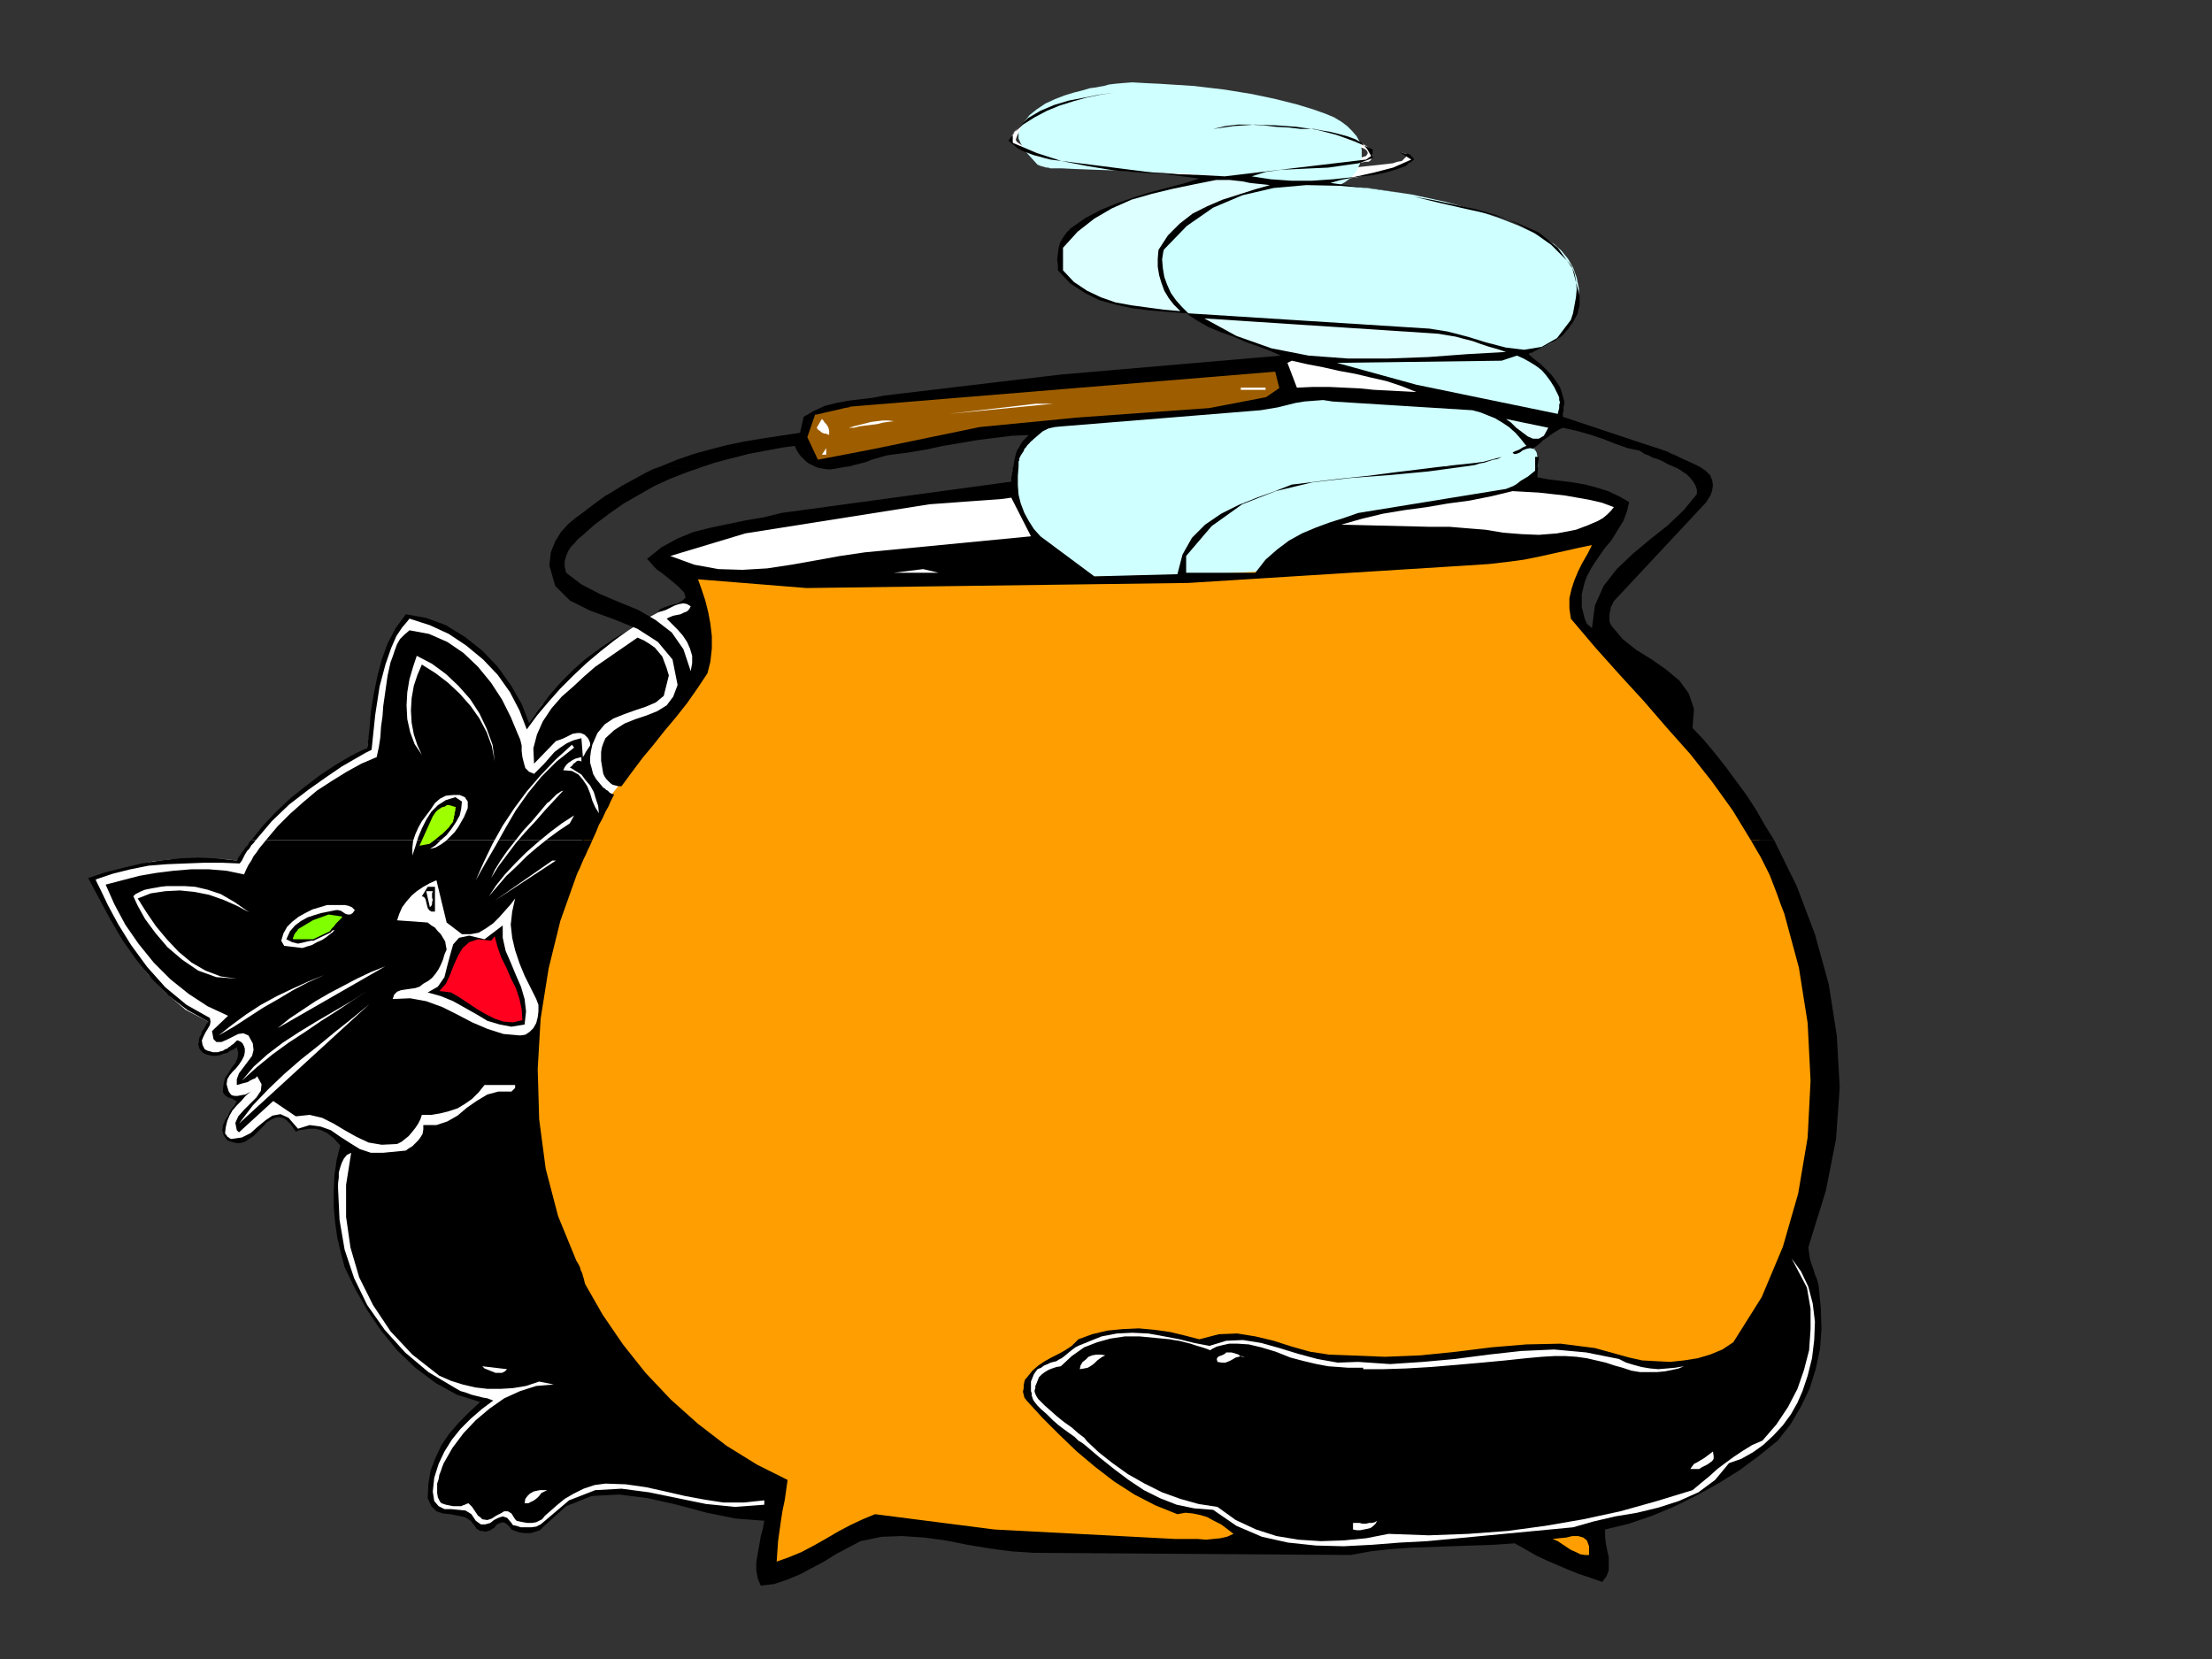 <?xml version="1.0" encoding="UTF-8" standalone="no"?>
<svg
   xmlns:dc="http://purl.org/dc/elements/1.1/"
   xmlns:cc="http://creativecommons.org/ns#"
   xmlns:rdf="http://www.w3.org/1999/02/22-rdf-syntax-ns#"
   xmlns:svg="http://www.w3.org/2000/svg"
   xmlns="http://www.w3.org/2000/svg"
   xmlns:sodipodi="http://sodipodi.sourceforge.net/DTD/sodipodi-0.dtd"
   xmlns:inkscape="http://www.inkscape.org/namespaces/inkscape"
   version="1.0"
   width="129.808mm"
   height="97.367mm"
   id="svg127"
   sodipodi:docname="PA000055.WMF">
  <rect width="100%" height="100%" fill="#333333" stroke="none"/>
  <sodipodi:namedview
     pagecolor="#ffffff"
     bordercolor="#666666"
     borderopacity="1"
     objecttolerance="10"
     gridtolerance="10"
     guidetolerance="10"
     inkscape:pageopacity="0"
     inkscape:pageshadow="2"
     inkscape:window-width="640"
     inkscape:window-height="480"
     id="namedview129" />
  <defs
     id="defs3">
    <pattern
       id="WMFhbasepattern"
       patternUnits="userSpaceOnUse"
       width="6"
       height="6"
       x="0"
       y="0" />
  </defs>
  <path
     style="fill:#ff9e00;fill-rule:evenodd;fill-opacity:1;stroke:none;"
     d="  M 355.196,118.304   L 353.904,120.405   L 352.611,122.668   L 351.318,124.93   L 350.187,127.193   L 349.379,129.294   L 348.894,131.557   L 349.056,133.496   L 349.864,135.436   L 351.48,137.86   L 353.904,141.092   L 356.651,144.809   L 360.044,148.85   L 363.438,153.052   L 366.832,156.931   L 370.064,160.325   L 372.811,163.072   L 375.881,166.143   L 379.598,170.507   L 383.638,176.163   L 388.001,182.628   L 392.203,189.577   L 395.92,196.689   L 398.828,203.477   L 400.768,209.941   L 401.899,217.376   L 402.545,226.911   L 402.868,238.063   L 402.707,250.022   L 401.899,261.982   L 400.768,273.295   L 399.152,282.992   L 397.051,290.588   L 390.102,297.7   L 375.396,305.619   L 355.843,314.185   L 333.865,322.589   L 312.211,330.185   L 293.465,336.488   L 280.214,340.69   L 275.204,342.144   L 196.829,338.589   L 355.196,118.304  z "
     id="path5" />
  <path
     style="fill:#ffffff;fill-rule:evenodd;fill-opacity:1;stroke:none;"
     d="  M 269.064,28.606   L 270.68,28.445   L 272.457,28.121   L 274.396,27.96   L 276.497,27.798   L 278.436,27.798   L 280.376,27.798   L 282.153,27.798   L 283.446,27.96   L 284.9,28.121   L 286.678,28.121   L 288.456,28.283   L 290.395,28.606   L 292.334,28.768   L 294.112,29.091   L 295.889,29.414   L 297.344,29.899   L 298.636,30.384   L 299.929,30.869   L 301.222,31.354   L 302.192,31.839   L 303.161,32.485   L 303.808,32.97   L 304.292,33.616   L 304.454,34.425   L 304.292,34.909   L 304.131,35.394   L 303.808,35.717   L 303.484,35.879   L 302.838,35.879   L 302.03,36.041   L 301.06,36.041   L 299.768,36.202   L 297.828,36.364   L 295.081,36.526   L 291.849,36.849   L 288.294,37.172   L 284.9,37.495   L 281.83,37.98   L 279.406,38.465   L 277.952,38.95   L 276.82,39.273   L 275.528,39.435   L 273.912,39.596   L 272.296,39.596   L 270.68,39.596   L 268.902,39.435   L 267.286,39.273   L 265.832,39.111   L 264.054,38.788   L 261.307,38.627   L 258.237,38.303   L 254.681,37.98   L 251.126,37.819   L 247.571,37.495   L 244.501,37.172   L 241.915,36.849   L 239.653,36.526   L 237.39,36.202   L 235.289,35.556   L 233.189,35.071   L 231.249,34.425   L 229.633,33.94   L 228.179,33.616   L 227.371,33.293   L 226.401,32.97   L 225.593,32.647   L 224.785,32   L 224.462,31.354   L 224.301,30.384   L 224.947,29.253   L 226.24,27.96   L 228.341,26.182   L 231.088,24.566   L 233.997,23.435   L 236.905,22.465   L 239.653,21.657   L 242.238,21.172   L 244.501,21.01   L 246.117,20.849   L 247.086,20.687   L 244.985,21.172   L 242.561,21.657   L 239.653,22.303   L 236.744,23.111   L 233.997,23.919   L 231.411,25.051   L 229.149,26.182   L 227.533,27.475   L 226.401,28.768   L 225.755,29.738   L 225.432,30.546   L 225.27,31.031   L 225.593,31.515   L 226.078,31.839   L 226.725,32.324   L 227.694,32.647   L 228.825,32.97   L 230.28,33.455   L 232.219,33.94   L 234.158,34.425   L 236.259,34.909   L 238.36,35.233   L 240.461,35.556   L 242.4,35.879   L 244.339,36.041   L 246.278,36.202   L 248.379,36.364   L 250.318,36.687   L 252.257,36.849   L 254.035,37.172   L 255.651,37.334   L 256.944,37.495   L 258.398,37.657   L 260.176,37.819   L 262.115,37.98   L 264.216,38.303   L 266.317,38.465   L 268.579,38.465   L 270.841,38.465   L 272.942,38.303   L 275.689,38.142   L 279.729,37.819   L 284.416,37.334   L 289.587,36.849   L 294.435,36.202   L 298.636,35.556   L 301.545,35.071   L 303,34.586   L 303.323,34.101   L 303.323,33.778   L 303.161,33.455   L 302.838,33.132   L 302.192,32.808   L 301.545,32.647   L 300.899,32.324   L 300.252,32   L 299.444,31.677   L 298.152,31.192   L 296.536,30.707   L 294.435,30.061   L 292.172,29.576   L 289.587,29.091   L 286.516,28.768   L 283.284,28.606   L 280.214,28.606   L 277.79,28.445   L 275.528,28.445   L 273.75,28.283   L 272.296,28.283   L 271.003,28.283   L 270.033,28.445   L 269.064,28.606  z "
     id="path7" />
  <path
     style="fill:#ffffff;fill-rule:evenodd;fill-opacity:1;stroke:none;"
     d="  M 310.433,33.616   L 311.08,33.94   L 311.888,34.101   L 312.372,34.425   L 312.696,34.586   L 313.019,34.748   L 313.18,34.909   L 313.18,35.071   L 313.019,35.233   L 313.019,35.556   L 312.857,35.717   L 312.696,36.041   L 312.534,36.202   L 312.049,36.526   L 311.726,36.687   L 311.08,36.849   L 310.433,37.01   L 309.464,37.334   L 308.171,37.657   L 306.878,37.98   L 305.424,38.303   L 303.808,38.627   L 302.515,38.95   L 301.222,39.273   L 300.091,39.435   L 299.121,39.596   L 298.313,39.596   L 297.505,39.758   L 296.859,39.758   L 296.212,39.92   L 295.728,40.243   L 295.081,40.404   L 294.758,40.889   L 293.304,40.728   L 291.203,40.728   L 288.779,40.566   L 286.193,40.566   L 283.446,40.404   L 280.86,40.081   L 278.76,39.758   L 276.982,39.435   L 277.628,39.111   L 278.275,38.788   L 278.921,38.627   L 279.729,38.303   L 280.699,38.142   L 281.83,37.98   L 283.123,37.819   L 284.739,37.819   L 286.678,37.819   L 288.94,37.819   L 291.203,37.657   L 293.627,37.657   L 295.889,37.495   L 298.152,37.495   L 300.091,37.334   L 301.707,37.01   L 303.161,36.849   L 304.777,36.687   L 306.232,36.526   L 307.686,36.364   L 308.979,36.202   L 309.948,35.879   L 310.918,35.717   L 311.403,35.233   L 311.726,34.909   L 312.049,34.586   L 312.049,34.425   L 311.888,34.263   L 311.564,34.101   L 311.241,33.94   L 310.756,33.778   L 310.433,33.616  z "
     id="path9" />
  <path
     style="fill:#cfffff;fill-rule:evenodd;fill-opacity:1;stroke:none;"
     d="  M 337.097,78.223   L 338.39,78.061   L 340.006,77.738   L 341.945,77.092   L 343.723,76.283   L 345.5,75.152   L 347.278,73.536   L 348.571,71.597   L 349.702,69.172   L 350.187,66.425   L 350.187,64.001   L 349.702,61.576   L 348.894,59.314   L 347.763,57.374   L 346.308,55.596   L 344.692,54.142   L 342.753,53.011   L 340.329,51.718   L 336.936,50.101   L 332.411,48.324   L 327.078,46.546   L 320.614,44.768   L 313.18,43.152   L 304.777,41.859   L 295.404,40.889   L 291.203,40.728   L 287.971,40.566   L 285.224,40.728   L 283.284,41.051   L 281.507,41.374   L 280.214,41.859   L 279.083,42.182   L 277.952,42.505   L 276.497,42.829   L 274.72,43.475   L 272.296,44.283   L 269.872,45.253   L 267.125,46.546   L 264.539,48   L 262.276,49.94   L 260.337,52.041   L 258.721,54.142   L 257.752,56.243   L 257.267,58.021   L 257.267,59.96   L 257.752,61.9   L 258.721,64.001   L 260.337,66.425   L 262.438,69.172   L 263.408,69.657   L 264.054,69.98   L 264.7,70.142   L 265.185,70.304   L 265.67,70.465   L 265.993,70.465   L 266.478,70.465   L 267.125,70.465   L 268.902,70.465   L 272.78,70.627   L 278.113,70.95   L 284.092,71.273   L 290.233,71.758   L 295.728,72.081   L 300.091,72.243   L 302.676,72.405   L 304.292,72.566   L 306.716,72.728   L 309.464,72.89   L 312.534,73.051   L 315.604,73.374   L 318.513,73.698   L 321.099,74.021   L 323.2,74.344   L 325.139,74.829   L 327.24,75.475   L 329.664,76.122   L 331.926,76.768   L 333.865,77.253   L 335.481,77.738   L 336.612,78.061   L 337.097,78.223  z "
     id="path11" />
  <path
     style="fill:#cfffff;fill-rule:evenodd;fill-opacity:1;stroke:none;"
     d="  M 291.526,42.344   L 292.496,42.182   L 293.95,42.021   L 295.404,41.697   L 296.859,41.212   L 298.313,40.404   L 299.606,39.435   L 300.737,38.142   L 301.545,36.526   L 302.03,34.909   L 302.03,33.293   L 301.707,31.677   L 300.899,30.222   L 299.929,29.091   L 298.798,27.96   L 297.505,26.99   L 295.889,26.02   L 293.95,25.212   L 291.203,24.243   L 287.486,23.111   L 282.961,21.98   L 277.628,20.849   L 271.649,19.879   L 264.862,19.071   L 257.267,18.586   L 253.873,18.424   L 251.126,18.263   L 249.025,18.424   L 247.248,18.586   L 245.955,18.748   L 244.824,19.071   L 243.854,19.232   L 243.046,19.394   L 241.753,19.556   L 240.137,20.041   L 238.198,20.525   L 236.097,21.172   L 233.997,21.98   L 231.896,22.95   L 229.957,24.243   L 228.341,25.536   L 227.209,26.99   L 226.401,28.283   L 225.917,29.414   L 225.917,30.707   L 226.401,31.839   L 227.209,33.293   L 228.502,34.748   L 230.118,36.526   L 230.926,36.849   L 231.573,37.01   L 232.057,37.172   L 232.542,37.172   L 232.865,37.334   L 233.189,37.334   L 233.512,37.334   L 233.997,37.334   L 235.451,37.334   L 238.683,37.495   L 243.046,37.657   L 248.056,37.819   L 253.065,38.142   L 257.59,38.303   L 261.145,38.465   L 263.084,38.465   L 264.539,38.627   L 266.317,38.788   L 268.579,38.95   L 271.164,39.111   L 273.588,39.273   L 276.012,39.435   L 278.275,39.758   L 279.891,39.92   L 281.507,40.243   L 283.446,40.566   L 285.224,41.051   L 287.163,41.374   L 288.779,41.697   L 290.233,42.021   L 291.041,42.182   L 291.526,42.344  z "
     id="path13" />
  <path
     style="fill:#cfffff;fill-rule:evenodd;fill-opacity:1;stroke:none;"
     d="  M 232.057,93.9   L 230.765,94.708   L 229.472,95.678   L 228.179,96.971   L 227.048,98.587   L 226.078,100.365   L 225.432,102.789   L 225.109,105.536   L 225.27,108.93   L 226.24,112.647   L 227.694,115.88   L 229.795,118.951   L 232.219,121.698   L 234.805,124.122   L 237.552,126.062   L 239.976,127.84   L 242.238,128.971   L 245.955,128.971   L 251.126,128.809   L 257.267,128.648   L 263.731,128.486   L 270.033,128.324   L 275.528,128.163   L 279.568,128.001   L 281.668,127.84   L 282.961,126.223   L 284.9,124.284   L 287.324,122.183   L 290.233,119.92   L 293.465,117.981   L 297.02,116.203   L 300.737,114.748   L 304.454,113.779   L 308.656,113.294   L 313.988,112.647   L 319.644,112.001   L 325.3,110.87   L 330.795,109.738   L 335.481,108.122   L 339.036,106.183   L 340.976,103.92   L 341.137,103.435   L 341.137,102.627   L 341.137,101.981   L 340.976,101.173   L 340.814,100.365   L 340.491,99.718   L 340.006,99.072   L 339.521,98.587   L 338.875,97.94   L 337.905,97.132   L 336.774,96.162   L 335.481,94.87   L 333.865,93.577   L 332.088,92.445   L 329.825,91.152   L 327.401,90.021   L 324.169,89.213   L 319.644,88.405   L 313.988,88.082   L 307.363,87.758   L 300.091,87.758   L 292.334,88.082   L 284.416,88.728   L 276.497,89.536   L 268.579,90.506   L 260.661,91.314   L 253.227,92.122   L 246.44,92.768   L 240.622,93.253   L 235.936,93.577   L 233.027,93.738   L 232.057,93.9  z "
     id="path15" />
  <path
     style="fill:#ff9e00;fill-rule:evenodd;fill-opacity:1;stroke:none;"
     d="  M 201.192,338.589   L 200.869,338.589   L 200.061,338.427   L 198.768,338.427   L 197.313,338.427   L 195.374,338.589   L 193.112,339.074   L 190.688,339.72   L 188.264,340.851   L 185.517,342.306   L 182.769,343.599   L 179.861,344.892   L 177.113,346.023   L 174.689,346.993   L 172.75,347.801   L 171.457,348.286   L 171.134,348.447   L 172.265,330.185   L 170.488,329.377   L 165.478,326.629   L 158.045,321.619   L 149.318,313.861   L 139.945,303.033   L 130.734,288.649   L 122.654,270.386   L 116.675,247.76   L 115.544,234.507   L 116.837,221.416   L 120.069,208.648   L 124.593,196.85   L 129.603,186.183   L 134.774,177.294   L 139.299,170.507   L 142.531,166.143   L 145.278,163.234   L 148.025,160.001   L 150.611,156.446   L 152.873,152.405   L 154.489,147.557   L 155.136,141.9   L 154.813,135.274   L 153.035,127.516   L 164.347,127.678   L 180.83,128.001   L 201.03,128.163   L 223.493,128.163   L 246.601,127.84   L 268.74,127.355   L 288.617,126.223   L 304.777,124.607   L 317.059,123.153   L 327.078,122.183   L 334.996,121.536   L 341.137,121.052   L 345.985,120.567   L 350.187,120.082   L 353.742,119.274   L 357.136,117.981   L 345.985,134.143   L 326.108,162.102   L 300.899,197.82   L 273.265,236.931   L 246.278,274.911   L 223.331,307.397   L 207.171,330.023   L 201.192,338.589  z "
     id="path17" />
  <path
     style="fill:#ffffff;fill-rule:evenodd;fill-opacity:1;stroke:none;"
     d="  M 74.498,252.285   L 79.346,255.356   L 84.355,257.134   L 89.203,257.618   L 94.374,256.81   L 99.707,254.709   L 105.363,251.315   L 111.504,246.628   L 118.291,240.649   L 118.453,235.962   L 118.937,229.335   L 119.745,221.416   L 120.877,212.527   L 122.816,203.315   L 125.563,194.103   L 129.441,185.537   L 134.289,177.941   L 139.137,171.799   L 143.016,166.951   L 145.763,163.234   L 147.864,160.325   L 149.48,158.062   L 150.773,156.123   L 151.904,154.345   L 153.197,152.244   L 154.489,149.819   L 155.297,147.072   L 155.782,144.163   L 156.105,141.092   L 156.105,138.345   L 155.782,135.759   L 155.297,133.658   L 154.651,132.203   L 153.358,132.688   L 151.904,133.173   L 150.449,133.819   L 148.995,134.304   L 147.541,134.951   L 146.086,135.759   L 144.632,136.567   L 143.339,137.213   L 141.4,138.506   L 138.653,140.284   L 135.259,142.547   L 131.381,145.294   L 127.502,148.688   L 123.624,152.405   L 120.069,156.446   L 116.998,160.809   L 115.705,158.062   L 114.089,154.83   L 111.989,151.274   L 109.241,147.718   L 105.848,144.324   L 101.646,141.254   L 96.475,138.668   L 90.334,136.89   L 89.203,138.506   L 88.072,140.122   L 87.102,141.739   L 86.133,144.163   L 85.002,147.395   L 83.87,151.759   L 82.739,157.9   L 81.446,165.82   L 79.022,167.274   L 76.114,169.052   L 72.72,171.153   L 69.003,173.9   L 65.125,176.971   L 60.923,180.85   L 56.722,185.375   L 52.52,190.87   L 49.773,190.547   L 46.379,190.385   L 42.501,190.385   L 38.461,190.547   L 34.098,191.032   L 29.734,192.002   L 25.371,193.295   L 21.17,195.072   L 22.462,198.466   L 24.402,202.345   L 26.664,206.87   L 29.573,211.557   L 32.805,216.083   L 36.845,220.285   L 41.208,224.002   L 46.218,226.588   L 45.894,227.396   L 45.571,227.881   L 45.248,228.527   L 45.086,229.012   L 44.763,229.659   L 44.763,229.982   L 44.602,230.467   L 44.602,230.79   L 44.602,231.275   L 44.763,231.76   L 44.925,232.406   L 45.086,232.729   L 45.571,233.214   L 46.056,233.537   L 46.702,233.699   L 47.672,233.699   L 48.48,233.699   L 49.126,233.537   L 49.773,233.537   L 50.258,233.376   L 50.742,233.214   L 51.066,232.891   L 51.389,232.729   L 51.874,232.406   L 52.197,232.244   L 52.52,232.083   L 53.005,232.083   L 53.328,232.244   L 53.49,232.406   L 53.651,232.729   L 53.813,233.214   L 53.651,233.861   L 53.166,234.669   L 52.682,235.315   L 52.197,236.123   L 51.55,236.931   L 51.066,237.739   L 50.581,238.548   L 50.258,239.356   L 49.934,240.164   L 49.934,240.81   L 49.934,241.457   L 50.258,242.103   L 50.581,242.588   L 51.066,243.073   L 51.55,243.558   L 52.358,243.719   L 53.166,243.719   L 52.52,244.689   L 51.874,245.659   L 51.227,246.467   L 50.581,247.275   L 50.096,248.245   L 49.773,249.053   L 49.773,249.861   L 49.773,250.83   L 49.934,251.639   L 50.419,252.285   L 50.904,252.608   L 51.55,252.931   L 52.197,253.093   L 52.843,253.093   L 53.651,253.093   L 54.298,252.77   L 55.106,252.447   L 55.752,251.962   L 56.398,251.477   L 57.045,250.992   L 57.53,250.346   L 58.176,249.861   L 58.661,249.376   L 59.146,249.053   L 59.63,248.568   L 60.115,248.083   L 60.6,247.76   L 61.408,247.436   L 62.216,247.598   L 63.347,247.921   L 64.64,249.053   L 66.256,250.669   L 67.064,250.346   L 68.034,250.184   L 68.842,250.022   L 69.65,249.861   L 70.458,250.022   L 71.589,250.507   L 72.882,251.154   L 74.498,252.285  z "
     id="path19" />
  <path
     style="fill:#000000;fill-rule:evenodd;fill-opacity:1;stroke:none;"
     d="  M 55.752,186.345   L 55.267,186.83   L 54.944,187.476   L 54.459,187.961   L 54.136,188.446   L 53.651,189.093   L 53.328,189.577   L 52.843,190.224   L 52.52,190.87   L 48.157,190.385   L 43.955,190.224   L 39.592,190.385   L 35.39,190.87   L 31.35,191.517   L 27.31,192.487   L 23.432,193.456   L 19.554,194.749   L 21.978,199.274   L 24.402,203.8   L 27.149,208.487   L 30.219,212.85   L 33.613,217.052   L 37.33,220.77   L 41.531,224.002   L 46.218,226.588   L 45.733,227.234   L 45.41,227.881   L 45.086,228.366   L 44.763,228.85   L 44.602,229.497   L 44.278,229.982   L 44.117,230.628   L 44.117,231.113   L 43.955,231.598   L 44.117,232.083   L 44.117,232.406   L 44.44,232.891   L 44.763,233.214   L 45.086,233.537   L 45.733,233.861   L 46.379,234.022   L 47.187,234.184   L 47.995,234.184   L 48.803,234.022   L 49.611,233.699   L 50.419,233.537   L 51.066,233.053   L 51.874,232.729   L 52.52,232.244   L 52.843,233.537   L 52.682,234.669   L 52.197,235.8   L 51.389,236.77   L 50.742,237.901   L 49.934,239.032   L 49.611,240.325   L 49.45,241.618   L 49.45,242.265   L 49.773,242.75   L 50.096,243.073   L 50.581,243.396   L 51.066,243.558   L 51.55,243.719   L 52.035,244.043   L 52.52,244.204   L 52.035,245.174   L 51.227,246.144   L 50.581,247.275   L 49.934,248.406   L 49.45,249.538   L 49.288,250.669   L 49.611,251.8   L 50.419,252.931   L 51.874,253.416   L 53.005,253.578   L 54.298,253.255   L 55.267,252.608   L 56.237,251.962   L 57.206,250.992   L 58.176,250.022   L 59.146,249.053   L 59.792,248.568   L 60.277,248.245   L 61.085,247.921   L 61.731,247.76   L 62.701,247.921   L 63.509,248.406   L 64.478,249.376   L 65.61,250.992   L 66.418,250.669   L 67.549,250.507   L 68.68,250.346   L 69.973,250.346   L 71.266,250.669   L 72.558,251.315   L 74.013,252.447   L 75.467,254.063   L 74.659,257.295   L 74.174,260.689   L 74.013,264.245   L 74.013,267.639   L 74.336,271.194   L 74.821,274.588   L 75.629,277.982   L 76.437,281.053   L 78.699,285.74   L 81.446,290.588   L 84.517,295.114   L 88.072,299.477   L 92.112,303.356   L 96.637,306.75   L 101.323,309.336   L 106.494,310.952   L 104.07,313.215   L 101.808,315.477   L 99.707,317.902   L 97.929,320.488   L 96.637,323.235   L 95.505,326.144   L 95.021,329.053   L 94.859,332.286   L 95.667,334.064   L 96.798,335.195   L 98.253,335.68   L 99.869,335.841   L 101.485,336.165   L 103.101,336.488   L 104.393,337.296   L 105.525,338.75   L 105.686,339.074   L 106.009,339.235   L 106.494,339.559   L 106.979,339.559   L 107.625,339.72   L 108.272,339.559   L 108.757,339.397   L 109.241,339.074   L 109.726,338.75   L 110.049,338.266   L 110.534,337.942   L 111.019,337.781   L 111.504,337.619   L 111.989,337.781   L 112.473,338.104   L 113.12,338.75   L 113.443,339.235   L 114.251,339.559   L 115.221,339.882   L 116.352,340.043   L 117.645,340.043   L 118.776,339.72   L 119.745,339.397   L 120.392,338.75   L 125.563,334.064   L 131.219,331.801   L 137.36,331.478   L 143.662,332.286   L 150.126,333.74   L 156.752,335.518   L 163.216,336.811   L 169.518,337.296   L 169.195,339.074   L 168.71,340.851   L 168.387,342.791   L 168.064,344.569   L 167.741,346.508   L 167.741,348.286   L 168.064,350.064   L 168.71,351.68   L 171.619,351.357   L 174.528,350.387   L 177.275,349.256   L 180.022,347.801   L 182.769,346.346   L 185.355,344.73   L 188.102,343.276   L 190.849,341.821   L 195.536,340.851   L 200.061,340.69   L 204.909,341.013   L 209.757,341.66   L 214.605,342.629   L 219.453,343.437   L 224.301,344.084   L 229.31,344.407   L 299.606,344.892   L 303.969,344.084   L 308.332,343.599   L 312.857,343.276   L 317.382,343.114   L 321.907,342.952   L 326.593,342.791   L 331.28,342.629   L 335.966,342.306   L 338.552,343.761   L 340.814,345.054   L 343.238,346.185   L 345.5,347.155   L 347.763,348.124   L 350.187,349.094   L 352.611,349.902   L 355.358,350.872   L 356.328,349.579   L 356.812,348.286   L 356.812,346.831   L 356.812,345.377   L 356.489,343.922   L 356.166,342.306   L 356.004,340.851   L 356.004,339.235   L 361.337,337.942   L 366.508,336.165   L 371.518,334.064   L 376.366,331.639   L 381.052,329.053   L 385.739,326.144   L 390.102,322.912   L 394.304,319.518   L 397.212,315.801   L 399.475,311.922   L 401.414,307.881   L 402.707,303.679   L 403.676,299.154   L 404,294.629   L 403.838,289.942   L 403.353,285.093   L 403.03,283.8   L 402.545,282.669   L 402.222,281.538   L 401.737,280.245   L 401.414,279.114   L 401.252,277.982   L 401.091,276.689   L 401.414,275.558   L 404.969,264.083   L 407.232,252.608   L 408.04,241.133   L 407.393,229.659   L 405.616,218.345   L 402.545,207.194   L 398.505,196.527   L 393.496,186.345   L 388.324,186.345   L 389.456,188.284   L 390.587,190.224   L 391.556,192.163   L 392.526,194.103   L 393.334,196.204   L 394.142,198.305   L 394.95,200.567   L 395.758,202.668   L 398.99,214.628   L 400.929,226.911   L 401.576,239.679   L 400.929,252.285   L 398.828,264.73   L 395.435,276.528   L 390.748,287.679   L 384.446,297.7   L 382.022,299.316   L 379.275,300.447   L 376.528,301.255   L 373.457,301.74   L 370.387,302.063   L 367.316,301.902   L 364.246,301.74   L 361.337,301.094   L 353.742,298.993   L 346.147,298.023   L 338.552,298.184   L 330.795,298.831   L 323.038,299.801   L 315.12,300.609   L 307.201,300.932   L 299.121,300.609   L 294.758,300.447   L 290.556,299.801   L 286.516,298.669   L 282.476,297.376   L 278.436,296.407   L 274.396,295.76   L 270.356,295.922   L 265.993,297.053   L 262.923,296.245   L 259.529,295.437   L 256.136,294.952   L 252.581,294.629   L 249.025,294.79   L 245.632,295.114   L 242.238,295.922   L 239.168,297.053   L 237.713,298.508   L 236.259,299.477   L 234.805,300.285   L 233.189,301.094   L 231.734,301.902   L 230.28,302.871   L 228.987,304.003   L 227.694,305.619   L 227.371,305.942   L 227.209,306.427   L 227.048,307.235   L 227.048,307.881   L 226.886,308.69   L 227.048,309.336   L 227.209,309.982   L 227.694,310.629   L 231.249,314.508   L 234.966,318.225   L 238.845,321.942   L 242.885,325.336   L 247.086,328.569   L 251.611,331.478   L 256.297,333.902   L 261.145,335.841   L 262.923,335.518   L 264.539,335.68   L 266.155,336.003   L 267.771,336.488   L 269.225,337.296   L 270.841,338.104   L 272.134,339.074   L 273.588,340.205   L 272.134,340.851   L 270.68,341.175   L 269.064,341.336   L 267.448,341.498   L 265.67,341.336   L 263.892,341.336   L 262.276,341.336   L 260.661,341.336   L 220.584,339.235   L 194.081,335.841   L 191.334,336.973   L 188.587,338.266   L 185.84,339.72   L 183.093,341.336   L 180.507,342.791   L 177.76,344.245   L 175.013,345.377   L 172.265,346.346   L 172.427,343.922   L 172.589,341.66   L 172.912,339.397   L 173.235,337.134   L 173.558,335.033   L 174.043,332.771   L 174.366,330.508   L 174.689,328.245   L 167.902,324.851   L 161.115,320.649   L 154.813,315.801   L 148.833,310.467   L 143.177,304.488   L 138.168,298.184   L 133.643,291.558   L 129.765,284.77   L 129.603,284.124   L 129.441,283.477   L 129.28,282.992   L 129.118,282.346   L 128.795,281.699   L 128.633,281.053   L 128.31,280.406   L 127.825,279.598   L 123.785,269.74   L 121.038,259.235   L 119.584,248.245   L 119.261,237.093   L 119.907,225.941   L 121.685,214.79   L 124.27,204.285   L 127.825,194.264   L 128.149,193.456   L 128.633,192.487   L 128.957,191.678   L 129.441,190.547   L 129.926,189.577   L 130.411,188.446   L 130.896,187.476   L 131.381,186.345   L 58.984,186.345   L 58.338,187.153   L 57.53,188.123   L 56.883,189.093   L 56.237,189.901   L 55.752,190.87   L 55.106,191.84   L 54.621,192.81   L 54.136,193.941   L 50.258,193.133   L 46.379,192.81   L 42.339,192.81   L 38.461,193.133   L 34.582,193.618   L 30.866,194.264   L 27.149,195.234   L 23.432,196.204   L 25.371,200.567   L 27.795,205.093   L 30.704,209.295   L 34.098,213.497   L 37.814,217.214   L 41.854,220.446   L 46.056,223.194   L 50.581,225.295   L 47.026,228.689   L 47.349,230.467   L 47.995,231.113   L 49.126,231.113   L 50.258,230.628   L 51.55,229.982   L 52.843,229.335   L 53.974,229.174   L 55.106,229.659   L 56.075,231.436   L 56.237,232.891   L 55.914,234.184   L 54.944,235.477   L 53.974,236.77   L 53.005,238.063   L 52.52,239.356   L 52.52,240.649   L 53.166,240.487   L 53.651,240.325   L 54.298,240.164   L 54.944,240.002   L 55.429,239.679   L 56.075,239.356   L 56.56,239.194   L 57.045,238.709   L 58.014,240.487   L 57.853,241.941   L 56.883,243.396   L 55.59,244.689   L 54.136,246.144   L 52.843,247.598   L 52.197,249.053   L 52.52,250.669   L 53.005,251.154   L 60.6,244.204   L 65.61,247.598   L 68.68,247.275   L 71.427,247.921   L 74.013,249.214   L 76.437,250.669   L 79.022,252.123   L 81.77,253.416   L 84.678,253.901   L 88.072,253.74   L 89.041,253.255   L 89.849,252.608   L 90.657,251.962   L 91.465,250.992   L 92.112,250.184   L 92.758,249.214   L 93.243,248.245   L 93.566,247.275   L 95.667,247.275   L 97.606,246.952   L 99.545,246.467   L 101.485,245.82   L 103.101,244.851   L 104.717,243.719   L 106.171,242.265   L 107.464,240.649   L 114.251,240.649   L 114.251,240.972   L 114.251,241.133   L 114.251,241.295   L 114.089,241.457   L 113.928,241.618   L 113.766,241.78   L 113.605,241.941   L 113.443,242.103   L 110.534,242.103   L 108.11,242.75   L 105.686,244.204   L 103.585,245.659   L 101.485,247.436   L 99.222,248.729   L 96.798,249.538   L 93.889,249.538   L 93.889,250.507   L 93.728,251.477   L 93.243,252.285   L 92.758,252.931   L 92.112,253.578   L 91.465,254.224   L 90.657,254.709   L 90.011,255.194   L 85.002,255.679   L 82.254,255.679   L 79.83,254.871   L 77.73,253.578   L 75.467,252.123   L 73.366,250.669   L 71.104,249.861   L 68.68,249.538   L 66.094,250.346   L 63.994,247.921   L 62.216,247.113   L 60.438,247.436   L 58.984,248.406   L 57.206,249.861   L 55.59,251.315   L 53.651,252.285   L 51.389,252.608   L 51.227,252.608   L 50.904,252.447   L 50.742,252.285   L 50.419,252.123   L 50.258,251.8   L 50.096,251.639   L 49.934,251.477   L 49.934,251.154   L 50.096,249.861   L 50.419,248.568   L 50.904,247.436   L 51.55,246.305   L 52.52,245.174   L 53.49,244.204   L 54.459,243.073   L 55.59,242.103   L 54.459,242.75   L 53.49,242.911   L 52.682,243.073   L 52.035,243.073   L 51.389,242.911   L 51.066,242.588   L 50.742,242.103   L 50.581,241.618   L 50.258,240.487   L 50.419,239.356   L 50.904,238.548   L 51.55,237.739   L 52.358,236.931   L 53.005,236.123   L 53.651,235.154   L 54.136,234.184   L 54.298,233.376   L 54.298,232.568   L 54.136,232.083   L 53.813,231.436   L 53.49,231.113   L 53.166,230.952   L 52.843,230.79   L 52.52,230.79   L 52.197,231.113   L 52.035,231.275   L 51.712,231.598   L 51.389,231.76   L 51.066,232.083   L 50.742,232.244   L 50.419,232.568   L 49.934,232.729   L 49.45,233.053   L 48.803,233.214   L 48.318,233.376   L 47.834,233.376   L 47.187,233.376   L 46.702,233.214   L 46.056,233.053   L 45.41,232.729   L 44.925,231.76   L 44.763,230.79   L 45.086,229.982   L 45.571,229.012   L 46.056,228.204   L 46.541,227.396   L 46.702,226.588   L 46.541,225.78   L 41.37,222.871   L 36.683,218.992   L 32.643,214.467   L 29.088,209.618   L 26.179,204.931   L 23.917,200.729   L 22.301,197.335   L 21.17,195.072   L 25.048,193.779   L 28.926,192.81   L 32.966,192.002   L 37.006,191.678   L 41.046,191.517   L 45.248,191.355   L 49.288,191.355   L 53.166,191.517   L 53.651,190.87   L 53.974,190.224   L 54.298,189.577   L 54.782,188.769   L 55.267,188.284   L 55.752,187.476   L 56.237,186.992   L 56.722,186.345   L 55.752,186.345  z "
     id="path21" />
  <path
     style="fill:#000000;fill-rule:evenodd;fill-opacity:1;stroke:none;"
     d="  M 56.722,186.345   L 60.277,182.143   L 64.155,178.426   L 68.357,175.193   L 72.235,172.446   L 75.79,170.022   L 78.861,168.244   L 81.123,166.951   L 82.416,166.304   L 83.224,158.547   L 84.194,152.244   L 85.486,147.395   L 86.779,143.678   L 87.91,141.092   L 89.203,139.153   L 90.173,138.021   L 90.819,137.213   L 95.344,138.668   L 99.545,140.607   L 103.424,143.193   L 107.141,146.264   L 110.373,149.658   L 113.12,153.537   L 115.221,157.577   L 116.837,161.779   L 119.099,158.708   L 121.685,155.638   L 124.27,152.729   L 127.179,149.819   L 130.088,147.072   L 133.158,144.486   L 136.229,142.062   L 139.299,139.799   L 136.067,141.739   L 132.997,143.84   L 129.926,146.102   L 127.179,148.527   L 124.432,151.274   L 122.008,154.022   L 119.584,157.092   L 117.321,160.325   L 115.705,156.123   L 113.281,151.921   L 110.373,147.88   L 106.979,144.324   L 103.101,141.254   L 98.899,138.668   L 94.536,137.052   L 90.011,136.244   L 87.749,139.314   L 85.971,142.708   L 84.678,146.264   L 83.709,149.981   L 82.901,153.86   L 82.254,157.9   L 81.931,161.779   L 81.446,165.82   L 77.891,167.597   L 74.336,169.698   L 70.942,171.961   L 67.549,174.547   L 64.317,177.133   L 61.246,180.042   L 58.338,183.113   L 55.752,186.345   L 56.722,186.345  z "
     id="path23" />
  <path
     style="fill:#000000;fill-rule:evenodd;fill-opacity:1;stroke:none;"
     d="  M 131.381,186.345   L 132.189,184.567   L 132.835,182.951   L 133.643,181.497   L 134.289,180.042   L 134.936,178.911   L 135.421,177.779   L 135.905,176.81   L 136.229,176.163   L 135.905,176.163   L 135.582,176.002   L 135.259,175.84   L 135.097,175.678   L 134.774,175.355   L 134.451,175.193   L 134.128,174.87   L 133.805,174.709   L 132.997,173.739   L 132.189,172.769   L 131.542,171.638   L 131.219,170.345   L 130.896,169.214   L 130.896,167.921   L 131.057,166.628   L 131.381,165.173   L 132.512,162.587   L 134.128,160.648   L 136.067,159.355   L 138.491,158.385   L 140.753,157.577   L 143.177,156.769   L 145.44,155.799   L 147.217,154.345   L 148.349,149.819   L 147.864,148.203   L 147.379,146.91   L 146.894,145.617   L 146.086,144.648   L 145.278,143.678   L 144.147,142.87   L 142.854,142.062   L 141.4,141.415   L 132.027,147.88   L 129.603,149.981   L 127.179,152.244   L 124.593,154.506   L 122.331,157.092   L 120.392,160.001   L 119.099,162.911   L 118.291,165.981   L 118.453,169.375   L 123.301,164.365   L 124.27,164.042   L 125.078,163.719   L 126.048,163.234   L 127.017,162.749   L 127.987,162.587   L 128.795,162.587   L 129.603,162.911   L 130.411,163.719   L 130.734,164.365   L 130.896,164.85   L 130.896,165.335   L 130.573,165.82   L 130.249,166.304   L 129.926,166.789   L 129.603,167.436   L 129.28,167.921   L 128.957,163.719   L 127.179,164.203   L 125.725,164.85   L 124.27,165.82   L 122.977,166.789   L 121.846,168.082   L 120.715,169.375   L 119.584,170.507   L 118.453,171.638   L 117.321,171.153   L 116.513,170.345   L 116.19,169.214   L 115.867,167.921   L 115.705,166.628   L 115.705,165.335   L 115.382,164.042   L 114.897,162.911   L 113.281,159.032   L 111.342,155.153   L 108.918,151.436   L 106.009,147.88   L 102.777,144.809   L 99.222,142.385   L 95.182,140.607   L 90.819,139.799   L 89.688,140.769   L 88.718,141.739   L 88.072,142.87   L 87.587,144.163   L 87.102,145.617   L 86.618,146.91   L 86.294,148.365   L 85.971,149.819   L 85.648,152.082   L 85.325,154.345   L 85.002,156.607   L 84.84,158.87   L 84.517,161.133   L 84.355,163.557   L 84.032,165.658   L 83.547,167.921   L 80.154,169.375   L 76.922,171.153   L 73.528,173.254   L 70.296,175.355   L 67.226,177.941   L 64.317,180.527   L 61.57,183.274   L 58.984,186.345   L 131.381,186.345  z "
     id="path25" />
  <path
     style="fill:#000000;fill-rule:evenodd;fill-opacity:1;stroke:none;"
     d="  M 188.425,103.435   L 189.557,103.112   L 190.849,102.789   L 192.142,102.466   L 193.273,101.981   L 194.405,101.657   L 195.536,101.334   L 196.667,101.011   L 197.798,100.849   L 201.515,100.365   L 205.393,99.718   L 209.11,98.91   L 212.989,98.263   L 216.705,97.617   L 220.584,97.132   L 224.462,96.647   L 228.179,96.486   L 227.694,96.971   L 227.371,97.294   L 226.886,97.779   L 226.563,98.263   L 226.24,98.748   L 226.078,99.233   L 225.755,99.88   L 225.755,100.365   L 226.886,99.556   L 227.856,98.587   L 228.987,97.617   L 230.118,96.647   L 231.249,95.678   L 232.542,95.031   L 233.997,94.708   L 235.774,94.546   L 279.568,90.991   L 281.507,90.667   L 283.446,90.344   L 285.385,89.859   L 287.324,89.375   L 289.264,89.051   L 291.364,88.89   L 293.465,88.728   L 295.566,89.051   L 326.593,90.991   L 328.371,91.476   L 329.987,92.122   L 331.603,92.768   L 333.219,93.738   L 334.673,94.708   L 336.128,96.001   L 337.259,97.294   L 338.552,98.91   L 338.067,99.072   L 337.744,99.233   L 337.259,99.556   L 336.936,99.718   L 336.612,99.88   L 336.128,100.041   L 335.804,100.203   L 335.481,100.365   L 335.804,100.688   L 336.289,100.688   L 337.097,100.365   L 337.744,99.88   L 338.552,99.556   L 339.36,99.395   L 340.168,99.556   L 340.976,100.365   L 340.168,99.395   L 340.814,98.91   L 341.622,98.263   L 342.268,97.617   L 343.076,97.132   L 343.884,96.486   L 344.854,95.839   L 345.662,95.354   L 346.632,94.87   L 349.54,95.516   L 352.449,96.324   L 355.358,97.294   L 358.267,98.425   L 361.014,99.395   L 364.084,100.041   L 367.155,100.365   L 370.387,100.365   L 346.632,92.445   L 346.632,92.122   L 346.632,91.637   L 346.793,91.152   L 346.793,90.667   L 346.793,90.183   L 346.955,89.698   L 346.955,89.375   L 346.955,89.051   L 346.47,87.273   L 345.985,85.819   L 345.016,84.364   L 344.046,83.071   L 342.915,81.94   L 341.784,80.809   L 340.329,79.677   L 339.036,78.546   L 339.198,78.385   L 339.521,78.223   L 339.844,78.223   L 340.006,78.061   L 340.329,77.9   L 340.652,77.738   L 340.976,77.576   L 341.299,77.415   L 343.076,76.607   L 344.854,75.637   L 346.47,74.506   L 347.763,73.051   L 348.894,71.435   L 349.864,69.657   L 350.348,67.718   L 350.348,65.617   L 348.732,59.475   L 345.5,54.95   L 341.299,51.556   L 336.128,49.293   L 330.472,47.516   L 324.654,46.223   L 318.998,44.93   L 313.665,43.637   L 318.19,44.445   L 322.715,45.415   L 327.24,46.384   L 331.764,47.677   L 336.128,49.455   L 340.168,51.556   L 344.046,54.304   L 347.44,57.697   L 348.571,58.99   L 349.217,60.607   L 349.54,62.223   L 349.702,64.162   L 349.54,65.94   L 349.217,67.718   L 348.894,69.496   L 348.409,70.95   L 345.339,74.991   L 341.945,76.93   L 338.067,77.576   L 334.027,77.092   L 329.664,75.96   L 325.462,74.667   L 321.099,73.536   L 317.059,72.89   L 263.569,69.496   L 262.115,68.041   L 260.822,66.586   L 259.691,64.97   L 258.883,63.192   L 258.237,61.415   L 257.913,59.475   L 257.752,57.536   L 258.075,55.435   L 263.246,50.101   L 269.064,46.061   L 275.528,43.314   L 282.476,41.697   L 289.748,41.051   L 297.182,41.212   L 304.616,41.859   L 312.049,42.99   L 295.081,40.566   L 297.344,39.92   L 299.768,39.435   L 302.192,39.111   L 304.777,38.788   L 307.201,38.303   L 309.464,37.657   L 311.726,36.849   L 313.665,35.394   L 313.342,34.909   L 313.019,34.586   L 312.696,34.263   L 312.211,34.101   L 311.564,34.101   L 311.08,33.94   L 310.433,33.778   L 309.948,33.455   L 313.019,35.394   L 308.979,37.172   L 304.616,38.303   L 300.252,39.273   L 295.728,39.758   L 291.041,40.081   L 286.355,40.081   L 281.83,39.758   L 277.628,39.111   L 280.699,38.142   L 284.092,37.657   L 287.648,37.495   L 291.041,37.334   L 294.596,37.172   L 297.99,36.687   L 301.384,36.202   L 304.454,35.071   L 304.454,33.132   L 300.414,31.354   L 296.374,29.899   L 292.011,28.768   L 287.486,28.121   L 282.961,27.798   L 278.275,27.637   L 273.588,27.96   L 269.064,28.606   L 271.811,27.96   L 274.558,27.637   L 277.305,27.637   L 280.214,27.798   L 282.961,28.121   L 285.87,28.283   L 288.617,28.606   L 291.526,28.606   L 293.142,28.93   L 295.081,29.253   L 297.02,29.738   L 298.798,30.222   L 300.576,30.869   L 302.03,31.677   L 303.161,32.97   L 304.131,34.586   L 303,35.394   L 271.649,39.111   L 265.67,38.788   L 259.529,38.627   L 253.389,38.303   L 247.248,37.819   L 241.269,36.849   L 235.451,35.717   L 229.957,33.94   L 224.624,31.677   L 224.624,29.738   L 226.886,27.637   L 229.472,26.02   L 232.219,24.566   L 234.966,23.435   L 238.037,22.465   L 240.945,21.657   L 244.016,21.01   L 247.086,20.525   L 243.693,21.01   L 240.461,21.657   L 237.067,22.303   L 233.835,23.273   L 230.765,24.566   L 228.017,26.182   L 225.755,28.445   L 223.654,31.192   L 224.624,32   L 225.593,32.808   L 226.725,33.455   L 228.017,33.94   L 229.31,34.425   L 230.603,34.748   L 231.734,35.071   L 233.027,35.394   L 265.993,39.596   L 262.438,40.728   L 258.721,41.697   L 255.005,42.667   L 251.449,43.798   L 247.733,45.091   L 244.177,46.546   L 240.784,48.324   L 237.552,50.586   L 236.582,51.556   L 235.774,52.687   L 235.128,53.819   L 234.805,54.95   L 234.643,56.243   L 234.481,57.536   L 234.643,58.829   L 234.643,59.96   L 237.39,62.869   L 240.622,64.97   L 243.854,66.586   L 247.409,67.556   L 251.126,68.364   L 255.005,68.849   L 259.045,69.172   L 263.084,69.496   L 265.509,71.112   L 268.094,72.566   L 270.841,73.698   L 273.588,74.667   L 276.174,75.799   L 278.921,76.768   L 281.507,77.738   L 284.092,78.869   L 235.289,83.071   L 198.606,87.435   L 196.021,87.758   L 193.435,88.243   L 190.688,88.566   L 188.102,88.89   L 185.517,89.375   L 182.931,90.021   L 180.507,91.152   L 178.245,92.445   L 177.437,96.001   L 173.073,96.647   L 168.872,97.294   L 164.993,97.94   L 161.115,98.748   L 157.398,99.718   L 153.843,100.688   L 150.126,101.981   L 146.571,103.435   L 156.105,103.435   L 158.529,102.627   L 160.953,101.981   L 163.539,101.334   L 165.963,100.688   L 168.549,100.203   L 171.134,99.718   L 173.72,99.233   L 176.305,98.91   L 176.629,99.718   L 177.113,100.526   L 177.598,101.173   L 178.245,101.819   L 178.729,102.304   L 179.376,102.789   L 180.022,103.112   L 180.669,103.435   L 188.425,103.435  z "
     id="path27" />
  <path
     style="fill:#9e5e00;fill-rule:evenodd;fill-opacity:1;stroke:#000000;stroke-width:0.323px;stroke-linecap:round;stroke-linejoin:round;stroke-miterlimit:4;stroke-dasharray:none;stroke-opacity:1;"
     d="  M 180.669,91.799   L 178.891,96.971   L 181.315,102.142   L 193.92,99.718   L 217.352,94.87   L 239.006,92.768   L 268.256,90.667   L 280.86,88.243   L 283.931,86.142   L 282.961,82.263   L 188.587,90.021   L 188.264,90.183   L 187.294,90.344   L 186.001,90.667   L 184.547,90.991   L 183.093,91.314   L 181.8,91.637   L 180.992,91.799   L 180.669,91.799  z "
     id="path29" />
  <path
     style="fill:#000000;fill-rule:evenodd;fill-opacity:1;stroke:none;"
     d="  M 225.917,103.435   L 225.917,103.112   L 225.917,102.95   L 225.917,102.627   L 225.917,102.304   L 226.078,102.142   L 226.078,101.819   L 226.078,101.657   L 226.24,101.334   L 226.401,101.011   L 226.725,100.526   L 227.048,100.041   L 227.209,99.556   L 227.533,99.233   L 227.856,98.748   L 228.341,98.263   L 228.664,97.779   L 228.987,97.617   L 228.987,97.455   L 228.664,97.617   L 228.179,97.779   L 227.694,97.94   L 227.048,98.102   L 226.725,98.263   L 226.563,98.425   L 226.24,98.91   L 225.917,99.395   L 225.593,99.88   L 225.432,100.365   L 225.27,100.849   L 225.109,101.496   L 224.947,102.304   L 224.785,103.435   L 225.917,103.435  z "
     id="path31" />
  <path
     style="fill:#000000;fill-rule:evenodd;fill-opacity:1;stroke:none;"
     d="  M 325.139,103.435   L 326.27,103.274   L 327.24,103.112   L 328.209,102.789   L 329.179,102.627   L 330.148,102.304   L 331.118,101.981   L 332.088,101.819   L 333.057,101.334   L 328.856,102.466   L 328.532,102.466   L 327.563,102.627   L 326.108,102.789   L 324.654,102.95   L 323.038,103.112   L 321.584,103.274   L 320.614,103.435   L 320.291,103.435   L 325.139,103.435  z "
     id="path33" />
  <path
     style="fill:#000000;fill-rule:evenodd;fill-opacity:1;stroke:none;"
     d="  M 341.137,103.435   L 341.299,101.334   L 340.491,101.334   L 340.491,101.496   L 340.491,101.819   L 340.491,101.981   L 340.491,102.466   L 340.491,102.789   L 340.491,103.112   L 340.491,103.274   L 340.491,103.435   L 341.137,103.435  z "
     id="path35" />
  <path
     style="fill:#000000;fill-rule:evenodd;fill-opacity:1;stroke:none;"
     d="  M 376.851,103.435   L 376.689,103.435   L 376.689,103.435   L 376.528,103.274   L 376.528,103.274   L 374.75,102.466   L 373.296,101.819   L 372.003,101.173   L 370.872,100.688   L 369.74,100.203   L 368.448,99.718   L 366.993,99.233   L 365.377,98.748   L 363.761,98.425   L 362.953,98.425   L 362.63,98.587   L 362.63,98.91   L 362.792,99.233   L 363.276,99.556   L 363.6,99.88   L 363.761,100.041   L 364.084,100.203   L 364.731,100.688   L 365.7,101.011   L 366.508,101.496   L 367.64,101.819   L 368.771,102.304   L 369.902,102.95   L 371.033,103.435   L 376.851,103.435  z "
     id="path37" />
  <path
     style="fill:#000000;fill-rule:evenodd;fill-opacity:1;stroke:none;"
     d="  M 146.571,103.435   L 144.793,104.082   L 143.177,104.89   L 141.4,105.86   L 139.622,106.829   L 137.845,107.799   L 136.067,108.93   L 134.128,110.062   L 132.35,111.355   L 131.057,112.324   L 129.603,113.456   L 127.825,114.748   L 126.048,116.203   L 124.432,117.981   L 123.139,120.082   L 122.169,122.506   L 121.846,125.415   L 123.139,129.941   L 126.371,133.173   L 130.896,135.436   L 136.229,137.375   L 141.4,139.476   L 145.925,142.385   L 149.157,146.264   L 150.288,151.921   L 149.318,154.506   L 147.864,156.446   L 145.763,157.739   L 143.339,158.708   L 140.915,159.517   L 138.491,160.486   L 136.229,161.941   L 134.289,163.719   L 133.805,164.85   L 133.481,165.82   L 133.32,166.789   L 133.32,167.597   L 133.32,168.729   L 133.481,169.698   L 133.643,170.668   L 133.805,171.638   L 134.128,172.284   L 134.451,172.769   L 134.936,173.254   L 135.421,173.739   L 135.905,174.062   L 136.552,174.224   L 137.198,174.385   L 137.845,174.385   L 140.107,171.315   L 142.531,168.082   L 144.955,165.173   L 147.379,162.102   L 149.965,159.032   L 152.389,155.961   L 154.651,152.729   L 156.913,149.335   L 157.56,146.749   L 157.883,143.84   L 157.883,141.092   L 157.56,138.345   L 157.075,135.759   L 156.429,133.173   L 155.621,130.749   L 154.813,128.486   L 178.891,130.425   L 263.569,129.294   L 325.462,125.415   L 330.31,125.092   L 334.512,124.607   L 338.067,124.122   L 341.299,123.476   L 344.208,122.829   L 347.116,122.183   L 350.025,121.536   L 353.096,120.89   L 352.126,122.829   L 350.995,124.769   L 350.025,126.708   L 349.217,128.648   L 348.571,130.587   L 348.086,132.688   L 348.086,134.951   L 348.409,137.213   L 353.742,143.516   L 359.236,149.658   L 364.569,155.476   L 369.74,161.456   L 374.912,167.274   L 379.76,173.416   L 384.284,179.719   L 388.324,186.345   L 393.496,186.345   L 391.395,182.951   L 389.456,179.557   L 387.355,176.325   L 385.092,173.254   L 382.83,170.183   L 380.406,167.113   L 377.982,164.203   L 375.396,161.456   L 375.72,157.254   L 374.588,153.86   L 372.488,150.951   L 369.579,148.527   L 366.347,146.264   L 362.953,144.163   L 359.883,141.739   L 357.459,138.829   L 357.136,138.345   L 356.974,137.698   L 356.974,137.052   L 356.974,136.244   L 357.136,135.436   L 357.297,134.627   L 357.62,133.981   L 357.944,133.334   L 378.467,111.355   L 378.952,110.546   L 379.436,109.738   L 379.76,108.769   L 379.921,107.637   L 379.76,106.506   L 379.275,105.375   L 378.305,104.405   L 376.851,103.435   L 371.033,103.435   L 372.164,103.92   L 373.134,104.567   L 374.104,105.213   L 374.912,106.021   L 375.558,106.829   L 376.043,107.637   L 376.366,108.607   L 376.366,109.577   L 373.457,113.132   L 369.902,116.526   L 366.024,119.597   L 362.145,122.829   L 358.59,126.223   L 355.681,129.941   L 353.742,134.304   L 353.096,139.314   L 351.964,138.345   L 351.48,137.213   L 351.156,135.92   L 350.833,134.627   L 350.833,133.173   L 350.833,131.718   L 351.156,130.425   L 351.48,129.132   L 351.964,127.84   L 353.096,125.738   L 354.388,123.799   L 355.843,121.698   L 357.459,119.759   L 358.752,117.658   L 360.044,115.557   L 360.852,113.456   L 361.337,111.355   L 359.075,110.062   L 356.651,108.93   L 354.065,108.122   L 351.641,107.476   L 348.894,106.991   L 346.308,106.668   L 343.561,106.344   L 340.976,105.86   L 341.137,103.435   L 340.491,103.435   L 340.491,103.435   L 340.491,103.597   L 340.491,103.758   L 340.491,103.92   L 340.491,104.082   L 340.491,104.243   L 340.491,104.405   L 340.491,104.405   L 339.683,105.051   L 338.875,105.698   L 338.067,106.183   L 337.259,106.668   L 336.451,107.314   L 335.643,107.799   L 334.835,108.122   L 334.027,108.445   L 301.222,113.779   L 297.99,114.91   L 294.92,115.88   L 291.849,117.011   L 288.779,118.304   L 285.87,119.92   L 283.284,121.86   L 280.699,124.122   L 278.436,127.031   L 263.084,127.031   L 263.084,123.314   L 268.74,116.688   L 275.528,111.839   L 282.961,108.93   L 291.041,106.991   L 299.444,106.021   L 308.171,105.375   L 316.736,104.567   L 325.139,103.435   L 320.291,103.435   L 318.836,103.597   L 314.958,104.082   L 309.625,104.728   L 303.484,105.536   L 297.182,106.183   L 291.849,106.829   L 287.971,107.314   L 286.516,107.476   L 282.8,108.93   L 278.76,110.385   L 274.72,112.001   L 270.841,113.94   L 267.286,116.365   L 264.377,119.274   L 262.276,122.991   L 261.145,127.355   L 242.723,127.84   L 230.765,118.951   L 229.31,117.334   L 228.179,115.557   L 227.209,113.779   L 226.401,111.678   L 225.917,109.738   L 225.755,107.637   L 225.755,105.536   L 225.917,103.435   L 224.785,103.435   L 224.624,103.758   L 224.624,104.082   L 224.624,104.567   L 224.462,104.89   L 224.462,105.375   L 224.301,105.86   L 224.301,106.344   L 224.301,106.829   L 173.235,113.779   L 169.357,114.748   L 165.478,115.395   L 161.6,116.203   L 157.721,117.011   L 153.843,117.981   L 150.288,119.435   L 146.733,121.375   L 143.501,123.961   L 144.309,124.769   L 144.955,125.577   L 145.763,126.385   L 146.733,127.031   L 147.541,127.678   L 148.349,128.324   L 149.318,129.132   L 150.288,129.941   L 151.742,131.395   L 152.065,132.526   L 151.419,133.173   L 150.288,133.819   L 148.995,134.143   L 147.541,134.627   L 146.409,135.112   L 145.925,135.759   L 146.733,135.597   L 147.702,135.274   L 148.672,134.789   L 149.641,134.304   L 150.611,133.981   L 151.581,133.819   L 152.389,133.981   L 153.197,134.466   L 152.873,135.112   L 152.389,135.597   L 151.581,135.92   L 150.934,136.244   L 150.126,136.405   L 149.318,136.567   L 148.51,136.89   L 147.864,137.213   L 148.995,138.345   L 150.288,139.638   L 151.419,140.931   L 152.389,142.385   L 153.035,143.84   L 153.52,145.456   L 153.52,147.072   L 153.197,148.85   L 151.581,144.001   L 148.995,140.284   L 145.44,137.537   L 141.561,135.274   L 137.198,133.496   L 132.997,131.718   L 128.957,129.617   L 125.563,127.031   L 125.24,125.738   L 125.24,124.446   L 125.563,123.314   L 126.048,122.183   L 126.694,121.213   L 127.502,120.405   L 128.149,119.597   L 128.957,118.951   L 131.865,116.365   L 135.097,113.94   L 138.329,111.678   L 141.723,109.738   L 145.117,107.799   L 148.672,106.183   L 152.389,104.728   L 156.105,103.435   L 146.571,103.435  z "
     id="path39" />
  <path
     style="fill:#000000;fill-rule:evenodd;fill-opacity:1;stroke:none;"
     d="  M 180.669,103.435   L 181.477,103.758   L 182.446,103.92   L 183.416,104.082   L 184.385,104.082   L 185.355,103.92   L 186.325,103.758   L 187.294,103.597   L 188.425,103.435   L 180.669,103.435  z "
     id="path41" />
  <path
     style="fill:#deffff;fill-rule:evenodd;fill-opacity:1;stroke:none;"
     d="  M 281.668,41.051   L 278.275,42.021   L 274.72,43.152   L 271.164,44.283   L 267.771,45.738   L 264.539,47.354   L 261.63,49.617   L 259.045,52.202   L 256.944,55.435   L 256.782,57.374   L 256.782,59.152   L 257.105,61.091   L 257.59,62.708   L 258.237,64.485   L 259.206,66.102   L 260.337,67.556   L 261.792,69.011   L 258.075,68.687   L 254.52,68.203   L 250.965,67.718   L 247.409,67.071   L 244.177,65.94   L 241.107,64.485   L 238.198,62.546   L 235.774,59.96   L 235.774,54.95   L 239.006,51.394   L 242.723,48.485   L 246.601,46.223   L 250.965,44.283   L 255.489,42.99   L 260.176,41.859   L 264.862,40.889   L 269.71,39.92   L 271.164,39.92   L 272.78,39.92   L 274.235,40.081   L 275.689,40.243   L 277.144,40.566   L 278.598,40.728   L 280.214,40.889   L 281.668,41.051  z "
     id="path43" />
  <path
     style="fill:#deffff;fill-rule:evenodd;fill-opacity:1;stroke:none;"
     d="  M 318.998,74.021   L 320.937,74.344   L 322.876,74.667   L 324.654,75.152   L 326.593,75.637   L 328.371,76.283   L 330.31,76.93   L 332.088,77.415   L 334.027,78.061   L 325.462,78.546   L 316.736,79.193   L 307.848,79.516   L 298.96,79.516   L 290.233,78.869   L 281.992,77.253   L 274.235,74.506   L 267.125,70.627   L 318.998,74.021  z "
     id="path45" />
  <path
     style="fill:#cfffff;fill-rule:evenodd;fill-opacity:1;stroke:none;"
     d="  M 345.5,91.799   L 314.15,85.334   L 296.536,80.486   L 333.057,80.001   L 336.451,78.869   L 337.905,79.516   L 339.36,80.324   L 340.652,81.132   L 341.945,82.102   L 342.915,83.233   L 343.884,84.526   L 344.692,85.819   L 345.5,87.435   L 345.662,87.758   L 345.824,88.243   L 345.824,88.728   L 345.985,89.213   L 345.824,89.859   L 345.824,90.506   L 345.662,91.152   L 345.5,91.799  z "
     id="path47" />
  <path
     style="fill:#ffffff;fill-rule:evenodd;fill-opacity:1;stroke:none;"
     d="  M 314.15,86.95   L 311.08,86.789   L 308.009,86.627   L 304.777,86.465   L 301.545,86.142   L 298.152,85.981   L 294.758,85.819   L 291.203,85.819   L 287.648,85.981   L 285.547,80.486   L 286.516,80.001   L 290.072,80.809   L 293.465,81.455   L 297.02,82.263   L 300.576,82.91   L 303.969,83.718   L 307.524,84.526   L 310.918,85.657   L 314.15,86.95  z "
     id="path49" />
  <path
     style="fill:#ffffff;fill-rule:evenodd;fill-opacity:1;stroke:none;"
     d="  M 275.204,85.981   L 275.204,86.465   L 280.699,86.465   L 280.699,85.981   L 275.204,85.981  z "
     id="path51" />
  <path
     style="fill:#ffffff;fill-rule:evenodd;fill-opacity:1;stroke:none;"
     d="  M 210.403,91.799   L 229.795,89.536   L 233.673,89.536   L 210.403,91.799  z "
     id="path53" />
  <path
     style="fill:#ffffff;fill-rule:evenodd;fill-opacity:1;stroke:none;"
     d="  M 183.901,96.486   L 183.577,96.324   L 183.093,96.162   L 182.769,96.162   L 182.446,96.001   L 182.123,95.839   L 181.8,95.516   L 181.477,95.354   L 181.153,94.87   L 182.285,92.93   L 182.608,93.253   L 182.931,93.738   L 183.254,94.061   L 183.577,94.546   L 183.739,94.87   L 183.901,95.516   L 183.901,96.001   L 183.901,96.486  z "
     id="path55" />
  <path
     style="fill:#ffffff;fill-rule:evenodd;fill-opacity:1;stroke:none;"
     d="  M 198.283,93.415   L 196.99,93.577   L 195.859,93.738   L 194.566,94.061   L 193.273,94.223   L 191.981,94.385   L 190.688,94.546   L 189.395,94.87   L 188.264,94.87   L 189.395,94.546   L 190.688,94.223   L 191.981,93.9   L 193.273,93.577   L 194.566,93.415   L 195.859,93.253   L 196.99,93.253   L 198.283,93.415  z "
     id="path57" />
  <path
     style="fill:#deffff;fill-rule:evenodd;fill-opacity:1;stroke:none;"
     d="  M 343.4,94.87   L 342.43,96.647   L 341.299,97.294   L 340.006,97.294   L 338.875,96.809   L 337.582,95.839   L 336.289,94.87   L 335.158,93.738   L 334.027,92.93   L 343.4,94.87  z "
     id="path59" />
  <path
     style="fill:#ffffff;fill-rule:evenodd;fill-opacity:1;stroke:none;"
     d="  M 179.214,100.849   L 182.285,100.849   L 183.254,99.395   L 183.254,100.849   L 179.214,100.849  z "
     id="path61" />
  <path
     style="fill:#ffffff;fill-rule:evenodd;fill-opacity:1;stroke:none;"
     d="  M 357.944,112.486   L 357.297,113.294   L 356.489,114.102   L 355.52,114.91   L 354.388,115.557   L 353.257,116.041   L 352.126,116.526   L 350.833,117.011   L 349.54,117.496   L 345.339,118.304   L 341.299,118.627   L 337.42,118.466   L 333.38,118.142   L 329.502,117.496   L 325.462,117.173   L 321.584,116.85   L 317.382,116.85   L 297.505,116.365   L 302.03,115.072   L 306.716,113.94   L 311.564,113.132   L 316.412,112.486   L 321.099,111.678   L 325.947,111.031   L 330.795,110.062   L 335.481,108.93   L 338.39,109.092   L 341.299,109.253   L 344.208,109.577   L 347.116,109.9   L 349.864,110.385   L 352.611,110.87   L 355.358,111.516   L 357.944,112.486  z "
     id="path63" />
  <path
     style="fill:#ffffff;fill-rule:evenodd;fill-opacity:1;stroke:none;"
     d="  M 228.664,118.951   L 191.819,122.506   L 186.325,123.314   L 180.992,124.284   L 175.497,125.254   L 170.165,126.062   L 164.67,126.385   L 159.337,126.223   L 154.005,125.254   L 148.672,123.314   L 165.317,118.304   L 206.201,111.839   L 208.464,111.678   L 210.726,111.516   L 212.827,111.355   L 215.089,111.193   L 217.352,111.031   L 219.614,110.87   L 221.877,110.708   L 224.301,110.385   L 228.664,118.951  z "
     id="path65" />
  <path
     style="fill:#ffffff;fill-rule:evenodd;fill-opacity:1;stroke:none;"
     d="  M 198.283,127.031   L 204.747,126.223   L 208.141,127.031   L 198.283,127.031  z "
     id="path67" />
  <path
     style="fill:#ffffff;fill-rule:evenodd;fill-opacity:1;stroke:none;"
     d="  M 109.726,168.89   L 109.08,165.496   L 107.949,162.426   L 106.333,159.355   L 104.393,156.607   L 101.969,153.86   L 99.384,151.436   L 96.637,149.335   L 93.566,147.395   L 92.597,149.658   L 91.789,152.082   L 91.304,154.83   L 91.142,157.577   L 91.304,160.325   L 91.789,162.911   L 92.597,165.335   L 93.566,167.436   L 91.95,165.012   L 90.981,162.426   L 90.334,159.517   L 90.173,156.446   L 90.334,153.537   L 90.819,150.628   L 91.627,147.88   L 92.435,145.456   L 95.829,147.234   L 98.899,149.496   L 101.646,152.082   L 104.232,154.991   L 106.333,158.224   L 107.949,161.618   L 109.241,165.173   L 109.726,168.89  z "
     id="path69" />
  <path
     style="fill:#ffffff;fill-rule:evenodd;fill-opacity:1;stroke:none;"
     d="  M 127.341,165.82   L 123.462,168.89   L 120.069,172.284   L 117.16,175.84   L 114.413,179.719   L 112.15,183.598   L 109.888,187.638   L 107.625,191.517   L 105.525,195.234   L 107.302,191.194   L 109.241,187.153   L 111.504,183.113   L 114.089,179.234   L 116.837,175.517   L 119.907,171.961   L 123.301,168.406   L 126.856,165.173   L 127.341,165.82  z "
     id="path71" />
  <path
     style="fill:#ffffff;fill-rule:evenodd;fill-opacity:1;stroke:none;"
     d="  M 128.957,168.89   L 128.472,168.729   L 128.149,168.729   L 127.825,168.89   L 127.502,169.214   L 127.179,169.375   L 127.017,169.698   L 126.694,170.022   L 126.371,170.183   L 127.664,170.991   L 128.957,171.799   L 129.926,173.092   L 130.896,174.224   L 131.704,175.678   L 132.189,177.294   L 132.673,178.749   L 132.835,180.365   L 132.027,179.072   L 131.381,177.618   L 130.896,176.002   L 130.249,174.385   L 129.28,172.931   L 128.31,171.799   L 126.856,170.991   L 124.917,170.83   L 125.24,170.183   L 125.563,169.698   L 126.048,169.214   L 126.533,168.89   L 127.017,168.567   L 127.664,168.244   L 128.31,168.082   L 128.957,167.921   L 128.957,168.89  z "
     id="path73" />
  <path
     style="fill:#ffffff;fill-rule:evenodd;fill-opacity:1;stroke:none;"
     d="  M 124.917,175.355   L 122.977,177.456   L 120.877,179.719   L 118.776,182.143   L 116.513,184.567   L 114.413,186.992   L 112.473,189.577   L 110.534,192.163   L 108.918,194.749   L 109.726,192.971   L 111.019,190.87   L 112.473,188.769   L 114.251,186.507   L 116.029,184.244   L 117.968,182.143   L 119.745,180.042   L 121.361,178.103   L 121.846,177.779   L 122.169,177.456   L 122.654,176.971   L 123.139,176.486   L 123.462,176.163   L 123.947,175.84   L 124.432,175.517   L 124.917,175.355  z "
     id="path75" />
  <path
     style="fill:#ffffff;fill-rule:evenodd;fill-opacity:1;stroke:none;"
     d="  M 102.939,181.173   L 102.293,182.305   L 101.646,183.436   L 100.838,184.567   L 99.869,185.537   L 98.899,186.507   L 97.768,187.315   L 96.637,187.961   L 95.344,188.284   L 96.637,187.476   L 97.768,186.345   L 99.061,185.214   L 100.192,183.759   L 101.161,182.305   L 101.969,180.85   L 102.293,179.395   L 102.454,177.779   L 101,176.81   L 98.899,177.456   L 97.121,178.587   L 95.667,180.042   L 94.536,181.82   L 93.566,183.759   L 92.758,185.699   L 92.112,187.8   L 91.465,189.739   L 91.465,187.961   L 91.627,186.507   L 92.112,185.052   L 92.758,183.598   L 93.566,182.143   L 94.536,180.85   L 95.505,179.557   L 96.475,178.103   L 97.606,177.133   L 98.899,176.486   L 100.515,176.325   L 101.969,176.325   L 103.101,176.81   L 103.747,177.779   L 103.747,179.234   L 102.939,181.173  z "
     id="path77" />
  <path
     style="fill:#ffffff;fill-rule:evenodd;fill-opacity:1;stroke:none;"
     d="  M 126.371,182.628   L 123.947,184.244   L 121.523,186.022   L 119.099,187.961   L 116.837,189.901   L 114.574,192.163   L 112.312,194.264   L 110.373,196.527   L 108.433,198.79   L 110.049,196.365   L 111.989,193.941   L 114.251,191.517   L 116.675,189.093   L 119.261,186.83   L 122.008,184.567   L 124.593,182.628   L 127.341,180.85   L 126.371,182.628  z "
     id="path79" />
  <path
     style="fill:#ffffff;fill-rule:evenodd;fill-opacity:1;stroke:none;"
     d="  M 109.726,199.759   L 122.493,190.87   L 123.301,190.87   L 109.726,199.759  z "
     id="path81" />
  <path
     style="fill:#ffffff;fill-rule:evenodd;fill-opacity:1;stroke:none;"
     d="  M 115.382,229.659   L 111.665,229.335   L 108.11,228.204   L 104.717,226.749   L 101.323,224.972   L 98.091,223.355   L 94.536,222.063   L 90.981,221.416   L 87.102,221.578   L 87.426,220.608   L 88.072,219.962   L 88.88,219.638   L 89.849,219.477   L 90.981,219.315   L 92.112,219.153   L 93.081,218.83   L 93.889,218.184   L 95.021,217.537   L 95.829,216.891   L 96.637,215.921   L 97.283,214.951   L 97.768,213.982   L 98.253,212.85   L 98.576,211.719   L 99.061,210.588   L 98.899,209.78   L 98.737,208.81   L 98.253,208.002   L 97.768,207.194   L 97.121,206.547   L 96.475,205.739   L 95.667,205.254   L 94.859,204.608   L 88.072,204.123   L 88.557,202.668   L 89.203,201.214   L 90.173,199.921   L 91.304,198.628   L 92.435,197.658   L 93.889,196.689   L 95.344,195.88   L 96.798,195.234   L 99.061,204.608   L 102.454,207.194   L 104.393,207.194   L 106.171,206.87   L 107.787,205.901   L 109.403,204.769   L 110.696,203.477   L 111.989,202.022   L 113.281,200.567   L 114.251,199.274   L 113.605,202.184   L 113.281,205.093   L 113.605,208.002   L 114.251,210.749   L 115.221,213.658   L 116.352,216.406   L 117.645,218.992   L 118.937,221.578   L 119.422,222.871   L 119.422,224.325   L 119.261,225.618   L 118.937,226.911   L 118.291,228.042   L 117.483,228.85   L 116.513,229.497   L 115.382,229.659  z "
     id="path83" />
  <path
     style="fill:#ffffff;fill-rule:evenodd;fill-opacity:1;stroke:none;"
     d="  M 52.52,217.052   L 48.965,216.568   L 45.571,215.275   L 42.501,213.497   L 39.592,211.073   L 37.006,208.325   L 34.582,205.416   L 32.482,202.345   L 30.542,199.274   L 33.451,198.143   L 36.683,197.658   L 39.915,197.497   L 43.147,197.82   L 46.379,198.466   L 49.611,199.598   L 52.52,200.891   L 55.267,202.345   L 52.035,200.083   L 48.965,198.305   L 46.056,197.335   L 43.309,196.689   L 40.885,196.527   L 38.784,196.527   L 37.006,196.527   L 35.552,196.689   L 34.744,196.85   L 33.774,197.012   L 32.966,197.173   L 32.158,197.335   L 31.35,197.658   L 30.704,197.982   L 30.058,198.305   L 29.573,198.79   L 30.542,200.891   L 32.158,203.8   L 34.421,206.87   L 37.168,210.103   L 40.4,212.85   L 43.955,215.275   L 47.995,216.729   L 52.52,217.052  z "
     id="path85" />
  <path
     style="fill:#000000;fill-rule:evenodd;fill-opacity:1;stroke:none;"
     d="  M 96.475,202.184   L 95.667,202.184   L 95.182,201.86   L 94.859,201.375   L 94.697,200.729   L 94.536,200.083   L 94.374,199.436   L 94.051,198.951   L 93.566,198.79   L 94.859,196.689   L 96.475,196.689   L 96.475,202.184  z "
     id="path87" />
  <path
     style="fill:#ffffff;fill-rule:evenodd;fill-opacity:1;stroke:none;"
     d="  M 95.99,197.658   L 95.829,198.143   L 95.829,198.628   L 95.829,199.113   L 95.99,199.598   L 95.829,200.083   L 95.829,200.567   L 95.667,200.891   L 95.344,201.214   L 94.536,197.658   L 95.99,197.658  z "
     id="path89" />
  <path
     style="fill:#ffffff;fill-rule:evenodd;fill-opacity:1;stroke:none;"
     d="  M 78.699,201.86   L 78.214,202.507   L 77.73,202.83   L 77.083,202.83   L 76.598,202.668   L 76.114,202.345   L 75.629,202.022   L 74.982,201.86   L 74.498,201.86   L 72.882,202.184   L 71.266,202.507   L 69.65,202.992   L 68.195,203.477   L 66.741,204.285   L 65.448,205.254   L 64.317,206.547   L 63.509,208.325   L 64.802,208.972   L 66.094,209.295   L 67.549,208.972   L 68.842,208.648   L 70.134,208.002   L 71.427,207.355   L 72.72,206.709   L 74.174,206.224   L 73.851,206.709   L 73.205,207.194   L 72.397,207.84   L 71.427,208.487   L 70.296,208.972   L 69.165,209.618   L 68.034,209.941   L 67.064,210.264   L 63.024,209.78   L 62.378,208.648   L 62.862,207.032   L 63.67,205.578   L 64.802,204.446   L 66.256,203.315   L 67.71,202.507   L 69.326,201.699   L 70.942,201.214   L 72.558,200.729   L 73.205,200.729   L 74.013,200.729   L 74.821,200.729   L 75.629,200.729   L 76.437,200.729   L 77.245,200.891   L 78.053,201.214   L 78.699,201.86  z "
     id="path91" />
  <path
     style="fill:#000000;fill-rule:evenodd;fill-opacity:1;stroke:none;"
     d="  M 116.352,227.234   L 113.443,227.719   L 110.857,227.234   L 108.11,226.426   L 105.686,224.972   L 103.101,223.517   L 100.515,222.063   L 97.768,220.931   L 94.859,220.123   L 97.121,218.83   L 98.576,216.729   L 99.222,214.143   L 99.869,211.719   L 100.515,209.456   L 101.808,208.002   L 104.07,207.517   L 107.464,208.325   L 111.504,205.254   L 111.504,208.002   L 112.15,210.911   L 113.281,213.497   L 114.413,216.244   L 115.544,218.83   L 116.352,221.578   L 116.675,224.325   L 116.352,227.234  z "
     id="path93" />
  <path
     style="fill:#ff001f;fill-rule:evenodd;fill-opacity:1;stroke:none;"
     d="  M 115.867,226.265   L 113.766,226.749   L 111.665,226.588   L 109.726,225.941   L 107.787,224.972   L 105.848,223.84   L 103.909,222.547   L 101.969,221.254   L 100.03,220.123   L 97.445,219.8   L 98.899,218.184   L 99.869,216.083   L 100.677,213.982   L 101.646,211.881   L 102.616,210.264   L 104.07,208.972   L 106.009,208.325   L 108.918,208.648   L 109.726,207.679   L 110.373,210.103   L 111.181,212.365   L 112.312,214.628   L 113.281,216.891   L 114.413,219.153   L 115.221,221.578   L 115.705,223.84   L 115.867,226.265  z "
     id="path95" />
  <path
     style="fill:#ffffff;fill-rule:evenodd;fill-opacity:1;stroke:none;"
     d="  M 61.57,228.042   L 64.155,225.941   L 67.064,224.002   L 69.973,222.063   L 73.043,220.285   L 76.114,218.669   L 79.184,217.052   L 82.254,215.598   L 85.486,214.305   L 61.57,228.042  z "
     id="path97" />
  <path
     style="fill:#ffffff;fill-rule:evenodd;fill-opacity:1;stroke:none;"
     d="  M 75.467,214.79   L 71.912,216.244   L 68.357,217.86   L 64.963,219.638   L 61.731,221.578   L 58.338,223.517   L 55.106,225.618   L 51.874,227.719   L 48.48,229.659   L 51.55,227.234   L 54.621,224.972   L 57.853,222.871   L 61.408,220.931   L 64.802,219.315   L 68.357,217.699   L 71.912,216.244   L 75.467,214.79  z "
     id="path99" />
  <path
     style="fill:#ffffff;fill-rule:evenodd;fill-opacity:1;stroke:none;"
     d="  M 53.651,239.679   L 56.237,236.608   L 59.307,233.861   L 62.701,231.275   L 66.418,228.85   L 70.134,226.588   L 74.013,224.325   L 77.891,222.063   L 81.446,219.8   L 78.214,221.901   L 74.821,224.164   L 71.266,226.426   L 67.71,228.85   L 63.994,231.275   L 60.438,233.861   L 56.883,236.77   L 53.651,239.679  z "
     id="path101" />
  <path
     style="fill:#ffffff;fill-rule:evenodd;fill-opacity:1;stroke:none;"
     d="  M 53.005,249.214   L 56.075,245.174   L 59.469,241.618   L 63.024,238.224   L 66.741,234.992   L 70.619,231.921   L 74.336,228.85   L 78.214,225.78   L 81.931,222.709   L 53.005,249.214  z "
     id="path103" />
  <path
     style="fill:#ffffff;fill-rule:evenodd;fill-opacity:1;stroke:none;"
     d="  M 134.289,329.053   L 138.814,329.215   L 143.339,329.861   L 147.702,330.831   L 151.904,331.801   L 156.267,332.609   L 160.469,333.255   L 164.993,333.255   L 169.518,332.771   L 169.518,333.74   L 163.054,334.225   L 156.59,333.579   L 150.288,332.286   L 143.985,330.993   L 137.845,330.185   L 132.027,330.508   L 126.209,332.771   L 120.877,337.296   L 119.907,338.104   L 118.937,338.589   L 117.806,338.75   L 116.675,338.75   L 115.544,338.75   L 114.574,338.427   L 113.766,338.266   L 113.443,337.781   L 112.473,336.649   L 111.504,336.326   L 110.534,336.649   L 109.565,337.134   L 108.757,337.781   L 107.625,338.104   L 106.656,338.104   L 105.525,337.296   L 104.555,335.841   L 103.262,335.033   L 101.646,334.872   L 100.03,334.71   L 98.576,334.71   L 97.283,334.064   L 96.313,332.932   L 95.99,330.831   L 96.313,327.76   L 97.283,324.69   L 98.576,321.942   L 100.192,319.356   L 102.131,316.932   L 104.393,314.669   L 106.817,312.568   L 109.403,310.629   L 108.918,310.467   L 108.11,310.144   L 107.141,309.982   L 105.848,309.659   L 104.555,309.336   L 103.262,308.851   L 102.131,308.528   L 101,307.881   L 95.021,304.326   L 89.849,299.962   L 85.325,294.952   L 81.446,289.457   L 78.538,283.477   L 76.437,277.174   L 75.306,270.548   L 74.982,263.598   L 74.982,262.467   L 75.144,261.174   L 75.144,260.043   L 75.467,258.911   L 75.79,257.942   L 76.275,256.972   L 76.922,256.164   L 77.891,255.679   L 76.76,262.79   L 76.76,269.901   L 77.73,276.689   L 79.669,283.316   L 82.739,289.457   L 86.618,295.275   L 91.465,300.447   L 97.445,305.134   L 100.03,306.265   L 102.616,307.073   L 105.363,307.72   L 108.11,308.043   L 111.019,308.043   L 113.766,307.881   L 116.675,307.397   L 119.584,306.427   L 122.816,307.073   L 118.937,307.397   L 115.382,308.528   L 111.827,310.144   L 108.595,312.407   L 105.525,314.993   L 102.777,317.902   L 100.353,321.134   L 98.414,324.528   L 98.091,325.336   L 97.768,326.306   L 97.445,327.114   L 97.283,328.084   L 96.96,329.053   L 96.96,330.023   L 96.96,331.154   L 97.121,332.124   L 97.283,332.447   L 97.445,332.771   L 97.606,333.094   L 97.929,333.417   L 98.414,333.579   L 98.899,333.74   L 99.707,333.902   L 100.515,334.064   L 101,334.064   L 101.485,334.064   L 101.808,334.064   L 102.293,334.064   L 102.616,333.902   L 103.101,333.74   L 103.424,333.579   L 103.909,333.417   L 104.232,333.74   L 104.717,334.225   L 105.04,334.71   L 105.363,335.195   L 105.686,335.68   L 106.009,336.165   L 106.494,336.488   L 106.979,336.973   L 108.11,337.134   L 109.08,336.811   L 110.049,336.165   L 111.019,335.68   L 111.827,335.195   L 112.635,335.195   L 113.443,335.68   L 114.251,336.973   L 114.574,337.296   L 115.221,337.457   L 116.029,337.619   L 116.998,337.781   L 117.968,337.781   L 118.937,337.619   L 119.584,337.296   L 120.23,336.973   L 120.877,336.165   L 122.008,335.195   L 123.462,333.902   L 125.24,332.447   L 127.179,331.316   L 129.441,330.185   L 131.865,329.377   L 134.289,329.053  z "
     id="path105" />
  <path
     style="fill:#ffffff;fill-rule:evenodd;fill-opacity:1;stroke:none;"
     d="  M 302.353,303.356   L 300.737,303.356   L 298.96,303.356   L 296.859,303.195   L 294.596,303.033   L 292.011,302.548   L 289.264,301.902   L 286.193,301.094   L 282.961,299.801   L 279.729,298.831   L 276.982,298.184   L 274.558,298.023   L 272.619,298.023   L 271.164,298.346   L 269.872,298.669   L 268.902,299.154   L 268.417,299.477   L 267.609,299.154   L 266.64,298.831   L 265.509,298.508   L 264.054,298.023   L 262.761,297.7   L 261.469,297.376   L 260.337,297.215   L 259.529,297.053   L 256.136,296.73   L 252.742,296.407   L 249.51,296.407   L 246.278,296.891   L 243.369,297.7   L 240.461,298.831   L 237.713,300.77   L 235.289,303.033   L 234.32,303.195   L 233.35,303.518   L 232.542,303.841   L 231.734,304.326   L 231.088,304.811   L 230.441,305.457   L 230.118,306.265   L 229.795,307.073   L 229.633,307.397   L 229.633,307.881   L 229.472,308.366   L 229.472,308.69   L 229.633,309.174   L 229.957,309.821   L 230.28,310.306   L 230.926,310.952   L 231.734,311.76   L 233.027,312.892   L 234.481,314.185   L 236.097,315.477   L 237.713,316.609   L 239.168,317.902   L 240.461,318.871   L 241.107,319.68   L 243.693,322.104   L 246.763,324.528   L 250.157,326.952   L 253.873,329.053   L 257.752,330.993   L 261.792,332.447   L 265.832,333.579   L 270.033,334.225   L 274.073,337.134   L 278.598,339.235   L 283.123,340.69   L 287.971,341.498   L 292.98,341.821   L 297.99,341.66   L 303,341.175   L 308.009,340.205   L 316.897,340.528   L 325.624,340.205   L 334.35,339.559   L 342.753,338.427   L 351.156,336.973   L 359.398,335.195   L 367.478,332.932   L 375.396,330.508   L 377.336,328.892   L 379.113,327.437   L 380.891,325.821   L 382.83,324.366   L 384.608,323.074   L 386.547,321.781   L 388.648,320.488   L 390.91,319.518   L 393.98,315.962   L 396.566,312.084   L 398.667,308.043   L 400.121,303.841   L 401.252,299.477   L 401.576,294.79   L 401.576,290.265   L 400.768,285.578   L 397.374,279.114   L 399.475,282.023   L 401.091,285.417   L 402.06,289.134   L 402.545,293.174   L 402.384,297.215   L 401.899,301.255   L 400.929,305.134   L 399.798,308.528   L 398.667,311.114   L 397.212,313.7   L 395.435,316.124   L 393.334,318.387   L 391.072,320.488   L 388.809,322.104   L 386.224,323.558   L 383.476,324.528   L 380.406,328.245   L 376.689,330.993   L 372.326,332.932   L 367.801,334.387   L 363.115,335.518   L 358.267,336.326   L 353.419,337.457   L 348.894,338.75   L 316.574,341.821   L 310.433,342.144   L 304.292,342.629   L 297.99,342.952   L 291.849,342.791   L 285.708,342.144   L 279.891,340.851   L 274.235,338.427   L 269.064,334.872   L 264.862,334.548   L 260.984,333.74   L 257.267,332.286   L 253.712,330.508   L 250.318,328.245   L 247.086,325.821   L 243.854,323.235   L 240.622,320.488   L 239.976,320.003   L 239.168,319.518   L 238.36,318.71   L 237.229,317.902   L 236.097,317.094   L 234.805,316.124   L 233.512,314.993   L 232.219,313.7   L 230.926,312.568   L 230.118,311.76   L 229.472,310.952   L 229.149,310.467   L 228.987,309.982   L 228.825,309.498   L 228.825,309.013   L 228.664,308.528   L 228.664,307.397   L 228.664,306.427   L 228.987,305.619   L 229.31,304.811   L 229.633,304.326   L 230.118,303.679   L 230.926,303.356   L 231.573,302.871   L 232.381,302.548   L 233.027,302.225   L 233.673,302.063   L 234.32,301.902   L 234.805,301.578   L 235.451,301.255   L 236.097,300.77   L 237.067,299.962   L 237.875,299.316   L 238.521,298.831   L 239.168,298.508   L 239.491,298.346   L 239.976,298.184   L 240.299,298.023   L 240.784,297.861   L 241.107,297.7   L 244.339,296.407   L 247.733,295.76   L 251.126,295.599   L 254.681,295.76   L 258.237,296.407   L 261.63,297.053   L 264.862,297.861   L 268.256,298.508   L 271.972,297.376   L 275.689,297.215   L 279.729,297.861   L 283.769,298.993   L 287.971,300.285   L 292.172,301.417   L 296.697,302.225   L 301.222,302.063   L 308.332,302.548   L 315.604,302.063   L 322.715,301.417   L 330.148,300.447   L 337.42,299.639   L 344.692,299.316   L 351.803,299.962   L 359.075,301.417   L 360.691,302.225   L 362.307,302.71   L 364.084,303.195   L 366.024,303.518   L 367.801,303.679   L 369.74,303.518   L 371.518,303.356   L 373.457,303.033   L 372.326,303.518   L 370.872,303.841   L 369.256,304.164   L 367.478,304.326   L 365.7,304.326   L 363.761,304.326   L 361.822,304.003   L 359.883,303.356   L 358.105,302.871   L 356.166,302.225   L 354.065,301.74   L 351.964,301.255   L 349.702,300.932   L 347.278,300.77   L 344.692,300.77   L 341.945,300.932   L 338.39,301.255   L 333.865,301.74   L 328.694,302.225   L 323.2,302.71   L 317.382,303.195   L 311.888,303.518   L 306.878,303.679   L 302.353,303.679   L 302.353,303.356  z "
     id="path107" />
  <path
     style="fill:#ffffff;fill-rule:evenodd;fill-opacity:1;stroke:none;"
     d="  M 276.174,301.094   L 275.366,300.77   L 274.72,300.932   L 274.073,301.094   L 273.265,301.578   L 272.619,301.902   L 271.811,302.225   L 271.003,302.225   L 270.033,302.063   L 269.872,301.417   L 270.033,301.094   L 270.195,300.932   L 270.518,300.77   L 271.003,300.609   L 271.326,300.447   L 271.649,300.285   L 271.972,299.962   L 272.619,299.962   L 273.104,299.962   L 273.75,300.124   L 274.235,300.285   L 274.72,300.447   L 275.043,300.77   L 275.528,300.932   L 276.174,301.094  z "
     id="path109" />
  <path
     style="fill:#ffffff;fill-rule:evenodd;fill-opacity:1;stroke:none;"
     d="  M 245.147,300.609   L 244.501,300.932   L 244.016,301.255   L 243.369,301.74   L 242.723,302.386   L 242.077,302.871   L 241.269,303.356   L 240.461,303.518   L 239.491,303.679   L 239.653,302.871   L 240.137,302.063   L 240.784,301.578   L 241.43,300.932   L 242.238,300.609   L 243.208,300.447   L 244.177,300.447   L 245.147,300.609  z "
     id="path111" />
  <path
     style="fill:#ffffff;fill-rule:evenodd;fill-opacity:1;stroke:none;"
     d="  M 112.473,303.679   L 111.989,304.164   L 111.342,304.488   L 110.696,304.488   L 109.888,304.488   L 109.08,304.164   L 108.272,303.841   L 107.464,303.518   L 106.979,303.033   L 112.473,303.679  z "
     id="path113" />
  <path
     style="fill:#ffffff;fill-rule:evenodd;fill-opacity:1;stroke:none;"
     d="  M 379.921,321.942   L 380.083,322.912   L 380.083,323.558   L 379.76,324.043   L 379.113,324.528   L 378.628,324.851   L 377.982,325.175   L 377.336,325.498   L 376.851,325.821   L 374.912,325.821   L 375.235,325.336   L 375.72,324.69   L 376.366,324.366   L 377.174,323.882   L 377.982,323.397   L 378.628,322.912   L 379.275,322.427   L 379.921,321.942  z "
     id="path115" />
  <path
     style="fill:#ffffff;fill-rule:evenodd;fill-opacity:1;stroke:none;"
     d="  M 121.361,330.508   L 120.715,330.831   L 120.069,331.154   L 119.584,331.801   L 119.099,332.286   L 118.453,332.771   L 117.806,333.094   L 117.16,333.417   L 116.352,333.417   L 116.513,332.447   L 116.998,331.801   L 117.483,331.316   L 118.291,330.831   L 118.937,330.67   L 119.745,330.508   L 120.553,330.508   L 121.361,330.508  z "
     id="path117" />
  <path
     style="fill:#ffffff;fill-rule:evenodd;fill-opacity:1;stroke:none;"
     d="  M 305.424,337.296   L 305.1,337.942   L 304.616,338.427   L 303.969,338.912   L 303.323,339.074   L 302.515,339.235   L 301.707,339.397   L 300.899,339.397   L 300.091,339.235   L 300.091,337.781   L 300.737,337.781   L 301.545,337.781   L 302.192,337.942   L 303,337.942   L 303.646,337.781   L 304.292,337.781   L 304.939,337.619   L 305.424,337.296  z "
     id="path119" />
  <path
     style="fill:#ff9e00;fill-rule:evenodd;fill-opacity:1;stroke:none;"
     d="  M 352.449,344.892   L 351.48,344.892   L 350.51,344.73   L 349.54,344.245   L 348.409,343.761   L 347.44,343.114   L 346.47,342.468   L 345.5,341.821   L 344.369,341.336   L 345.824,341.175   L 347.44,341.013   L 348.732,340.69   L 350.025,340.69   L 351.156,341.013   L 351.964,341.66   L 352.449,342.952   L 352.449,344.892  z "
     id="path121" />
  <path
     style="fill:#9eff00;fill-rule:evenodd;fill-opacity:1;stroke:#000000;stroke-width:0.323px;stroke-linecap:round;stroke-linejoin:round;stroke-miterlimit:4;stroke-dasharray:none;stroke-opacity:1;"
     d="  M 95.344,187.315   L 96.637,186.345   L 97.606,185.537   L 98.253,185.052   L 98.737,184.567   L 99.222,184.082   L 99.707,183.598   L 100.03,183.113   L 100.677,182.305   L 100.677,181.981   L 100.838,181.497   L 100.838,181.173   L 101,180.688   L 101,180.204   L 101.161,179.88   L 101.161,179.395   L 101.323,178.911   L 99.707,178.426   L 99.061,178.426   L 98.576,178.749   L 97.929,178.911   L 97.445,179.234   L 96.96,179.557   L 96.475,180.042   L 96.152,180.527   L 95.829,181.012   L 92.758,187.8   L 95.344,187.315  z "
     id="path123" />
  <path
     style="fill:#80ff00;fill-rule:evenodd;fill-opacity:1;stroke:#000000;stroke-width:0.323px;stroke-linecap:round;stroke-linejoin:round;stroke-miterlimit:4;stroke-dasharray:none;stroke-opacity:1;"
     d="  M 76.114,203.153   L 72.882,202.668   L 69.326,203.961   L 66.094,205.901   L 65.933,206.062   L 65.771,206.386   L 65.448,206.709   L 65.125,207.194   L 64.963,207.679   L 64.802,208.002   L 64.802,208.325   L 65.125,208.487   L 65.61,208.487   L 66.256,208.487   L 66.902,208.487   L 67.71,208.487   L 68.357,208.487   L 68.842,208.487   L 69.326,208.487   L 69.488,208.487   L 73.205,206.709   L 73.366,206.547   L 73.69,206.062   L 74.174,205.578   L 74.659,204.931   L 75.306,204.285   L 75.79,203.8   L 76.114,203.315   L 76.114,203.153  z "
     id="path125" />
</svg>
